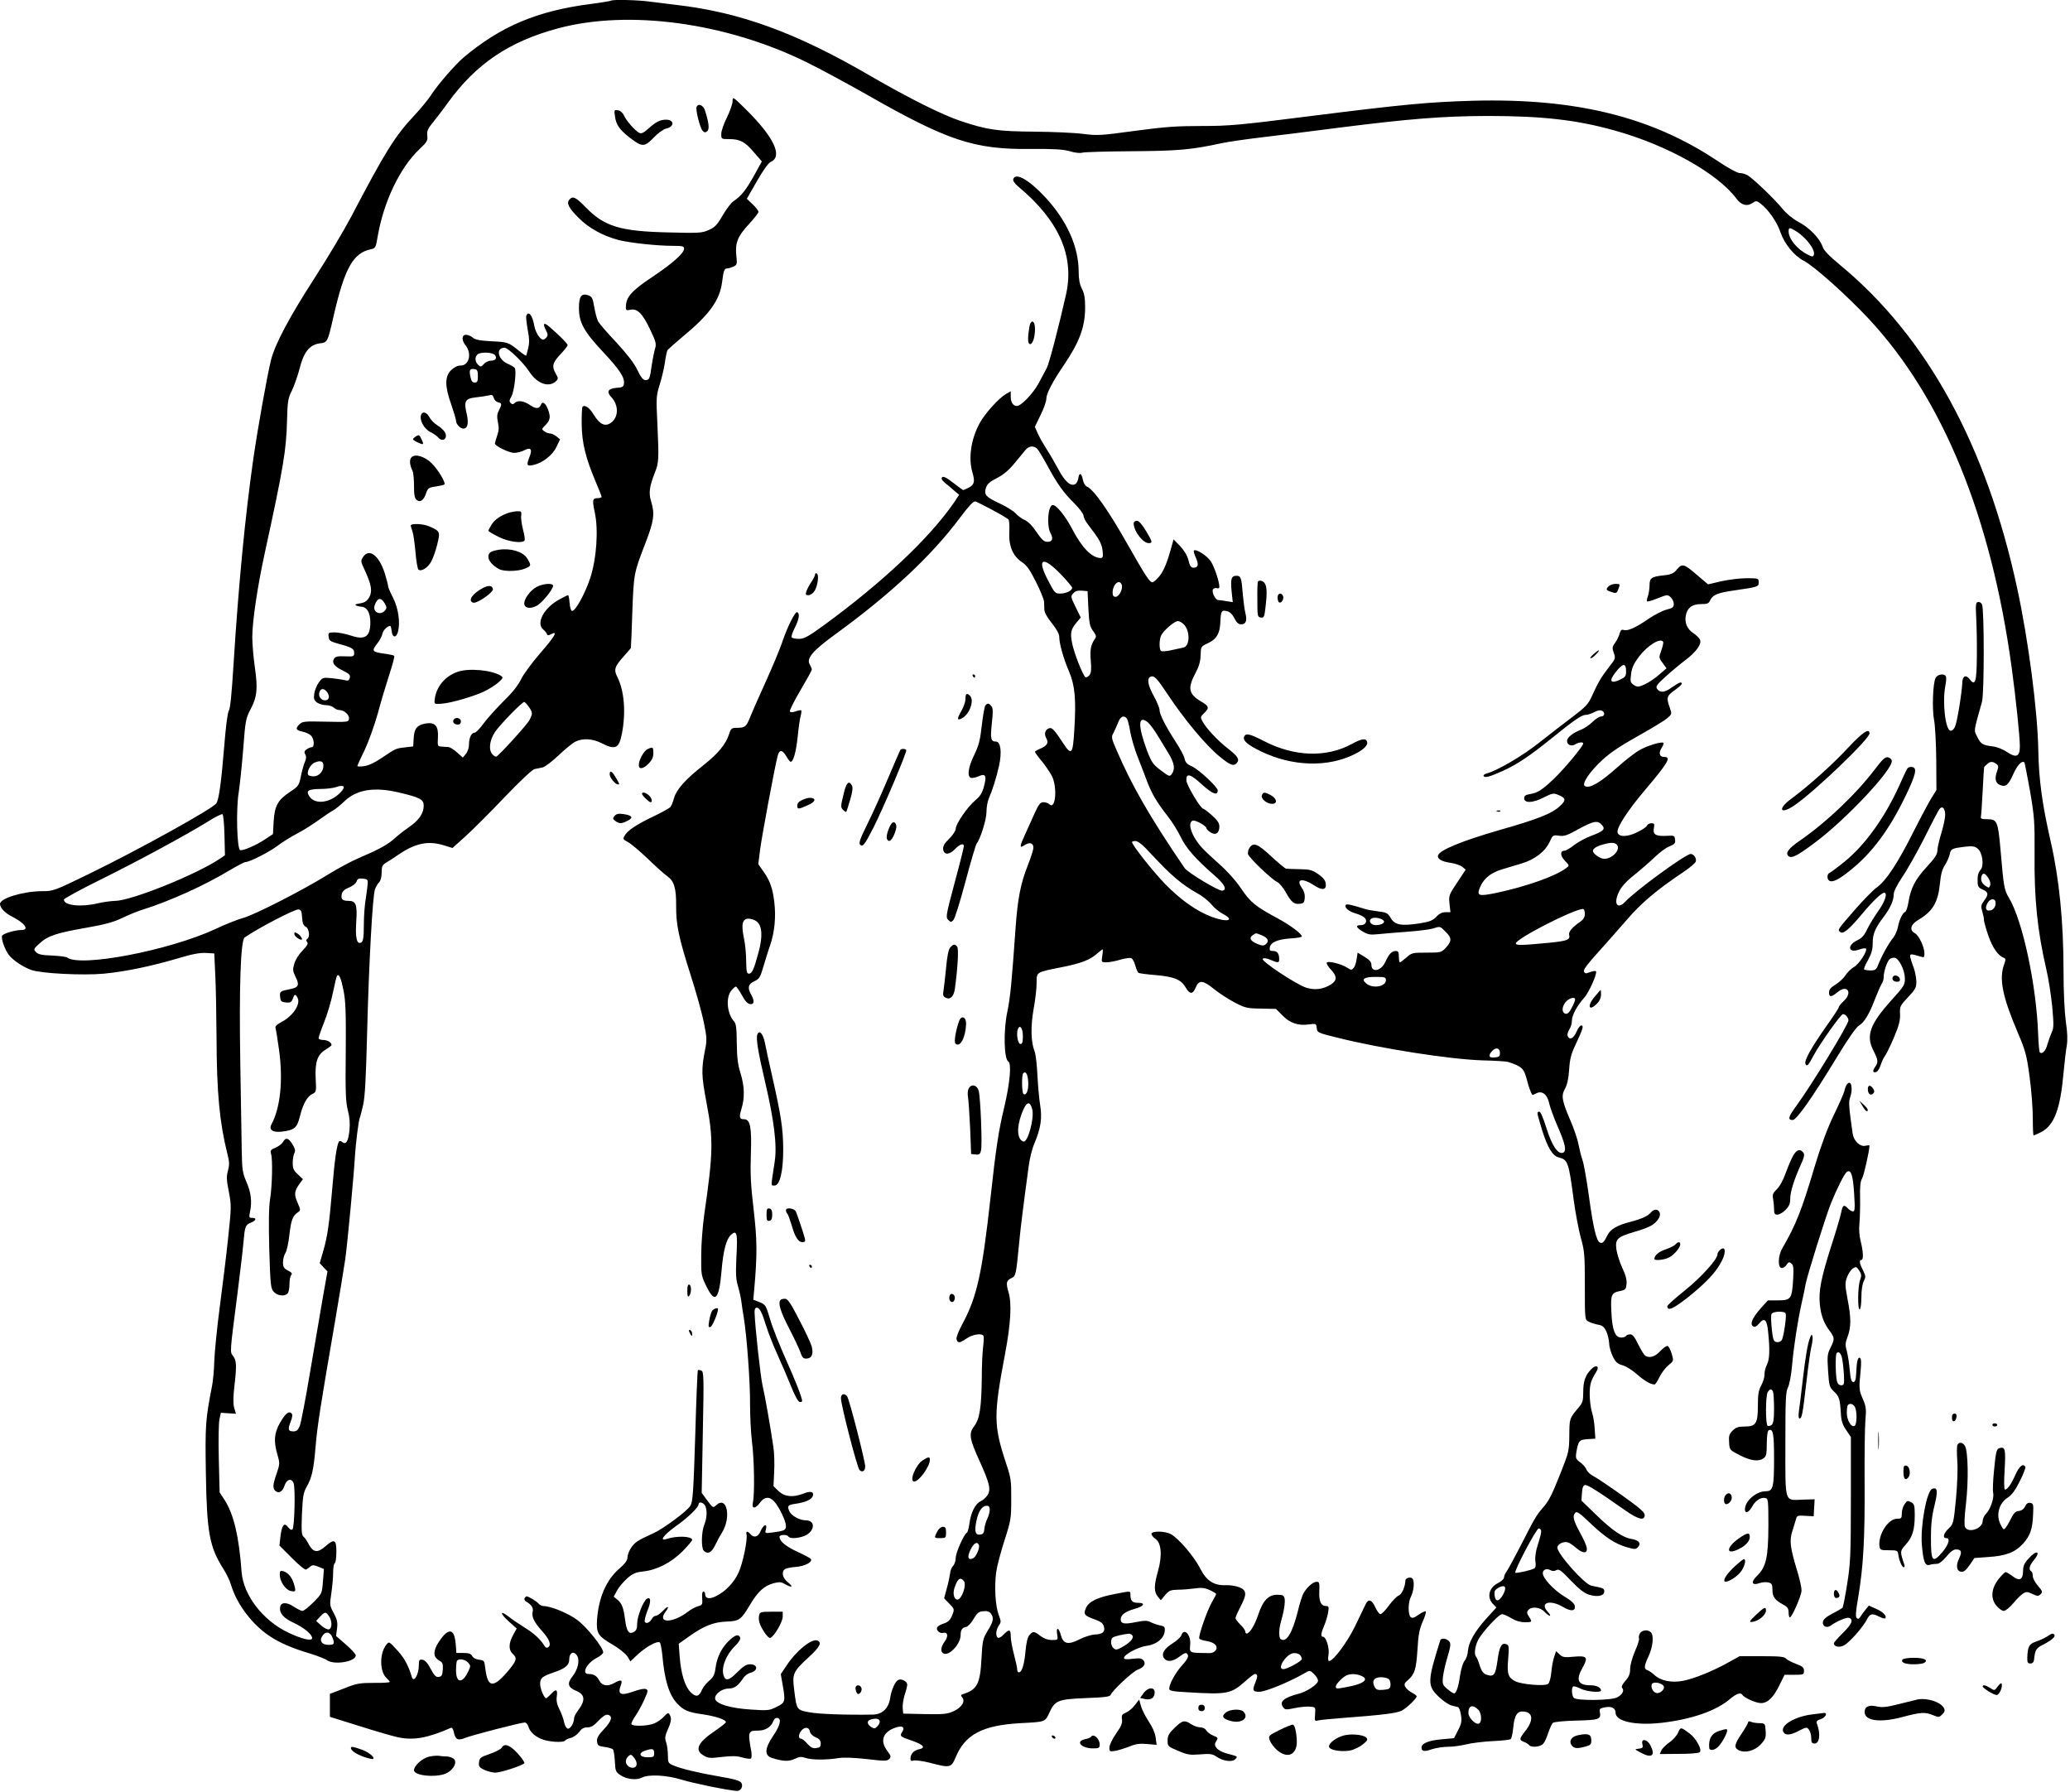 <?xml version="1.0" standalone="no"?>
<!DOCTYPE svg PUBLIC "-//W3C//DTD SVG 20010904//EN"
 "http://www.w3.org/TR/2001/REC-SVG-20010904/DTD/svg10.dtd">
<svg version="1.0" xmlns="http://www.w3.org/2000/svg"
 width="1280pt" height="1108pt" viewBox="0 0 1280 1108"
 preserveAspectRatio="xMidYMid meet">
<g transform="translate(0,1108) scale(0.1,-0.1)"
fill="#000000" stroke="none">
<path d="M3779 11076 c-2 -2 -60 -12 -129 -21 -327 -42 -555 -138 -783 -330
-54 -46 -160 -168 -203 -235 -16 -25 -62 -81 -104 -126 -119 -127 -179 -224
-389 -625 -45 -85 -147 -256 -227 -380 -154 -238 -243 -406 -268 -504 -23 -92
-82 -420 -110 -615 -50 -351 -91 -773 -122 -1269 -11 -177 -20 -272 -29 -285
-8 -13 -19 -99 -29 -226 -18 -221 -33 -328 -49 -348 -29 -36 -480 -286 -784
-434 -220 -107 -223 -108 -295 -108 -116 -1 -258 -44 -258 -79 1 -25 31 -57
78 -80 75 -38 105 -81 56 -81 -42 0 -115 -22 -121 -36 -7 -18 16 -83 40 -116
25 -34 86 -75 140 -95 62 -22 318 -35 450 -23 134 13 292 46 455 94 89 27 137
36 175 34 l52 -3 6 -130 c4 -71 7 -247 8 -390 1 -342 19 -527 67 -719 13 -49
13 -68 4 -103 -10 -35 -10 -58 5 -131 16 -85 16 -95 -4 -283 -11 -107 -35
-300 -52 -429 -17 -129 -32 -280 -34 -335 -1 -55 -8 -125 -14 -155 -40 -205
-43 -240 -38 -540 6 -367 22 -455 110 -593 18 -29 39 -72 46 -97 34 -116 130
-244 237 -315 65 -43 136 -74 252 -109 45 -14 92 -32 104 -41 45 -31 178 -9
178 30 0 7 -27 38 -61 67 l-61 53 6 46 c5 37 1 55 -20 95 -26 47 -26 52 -15
124 6 41 11 98 11 127 0 28 4 55 10 58 6 3 10 35 10 71 0 75 -12 82 -67 34
-50 -44 -77 -40 -106 16 -9 17 -22 36 -30 43 -12 9 -14 35 -10 139 5 108 9
133 28 167 33 58 44 104 56 245 10 128 32 266 119 770 27 157 56 335 65 395
14 102 54 527 60 640 4 69 23 224 30 234 2 5 12 40 20 77 12 50 18 171 25 444
11 438 34 853 49 893 6 16 18 35 26 43 9 9 15 34 15 59 0 38 4 47 27 61 16 9
53 33 83 54 102 68 180 83 276 53 l52 -16 79 71 c43 39 152 147 241 241 99
103 173 173 188 176 13 3 35 7 49 10 14 3 58 36 98 74 39 37 86 76 104 85 46
23 106 20 163 -9 86 -44 108 -33 126 61 25 129 14 264 -28 347 -24 47 -18 65
38 128 24 27 45 51 45 52 1 1 5 101 9 222 9 239 9 241 81 427 53 137 59 181
35 259 -16 52 -10 92 24 178 24 62 25 82 15 299 -8 161 -7 176 13 240 12 37
27 99 33 137 5 39 13 75 17 81 4 5 45 42 92 81 168 139 230 226 245 338 9 71
14 85 30 85 8 0 25 5 39 11 24 11 25 15 19 69 -8 79 9 120 78 194 32 35 59 69
59 76 0 7 -16 28 -36 47 l-36 34 62 108 c38 67 71 113 86 120 76 34 20 153
-155 326 -79 78 -81 79 -81 49 0 -16 -16 -61 -35 -100 -19 -38 -35 -84 -35
-101 0 -33 0 -33 50 -33 66 0 98 -17 154 -84 l47 -54 -49 -89 c-50 -89 -77
-123 -125 -156 -15 -9 -45 -49 -68 -88 -34 -59 -48 -74 -86 -91 -43 -19 -61
-20 -252 -15 -296 7 -392 36 -508 154 -63 65 -82 74 -103 48 -18 -22 -3 -52
59 -113 62 -63 151 -111 246 -136 71 -18 239 -36 336 -36 60 0 69 -2 69 -18 0
-27 -72 -91 -190 -170 -137 -91 -170 -129 -170 -193 0 -17 5 -20 28 -14 43 9
76 -24 122 -122 35 -74 40 -89 31 -117 -5 -17 -15 -64 -21 -105 -12 -86 -15
-91 -40 -91 -13 0 -28 18 -49 63 -20 42 -62 96 -129 169 -55 58 -106 117 -113
130 -7 12 -18 52 -24 88 -10 57 -14 66 -37 74 -43 15 -58 -6 -58 -78 0 -90 30
-145 149 -272 103 -110 135 -158 129 -197 -2 -18 -10 -23 -46 -25 -52 -4 -63
-24 -33 -56 49 -52 47 -128 -4 -162 -35 -23 -67 -7 -103 51 -25 43 -56 65 -70
50 -3 -3 -6 -52 -5 -108 1 -114 24 -208 87 -357 20 -46 36 -88 36 -92 0 -4
-11 -8 -24 -8 -32 0 -35 -11 -18 -89 23 -107 11 -283 -27 -401 -32 -99 -95
-214 -115 -207 -6 2 -12 25 -14 50 -2 26 -6 47 -10 47 -4 0 -31 -14 -60 -30
-91 -53 -138 -143 -93 -182 10 -8 20 -21 23 -28 3 -10 9 -10 26 -1 45 24 22
-15 -68 -118 -49 -57 -102 -128 -117 -159 -18 -38 -55 -85 -109 -137 -44 -44
-100 -106 -123 -137 -23 -32 -48 -58 -56 -58 -20 0 -35 -32 -35 -73 0 -19 -8
-45 -19 -58 l-19 -23 -36 32 c-20 18 -44 33 -54 33 -9 1 -28 2 -42 3 -24 1
-25 3 -22 56 4 71 -17 96 -74 87 -54 -9 -73 -31 -76 -91 l-3 -51 -51 -6 c-59
-7 -55 -6 -145 -66 -41 -28 -82 -47 -108 -50 -22 -3 -41 -3 -41 1 0 4 20 48
45 99 24 51 60 151 80 222 19 72 52 181 72 243 20 61 34 114 31 117 -3 3 -23
8 -44 11 -96 13 -99 16 -60 67 14 18 28 44 31 60 6 23 31 47 49 47 2 0 6 -15
8 -32 4 -42 29 -44 39 -4 15 57 2 146 -30 209 -17 33 -31 65 -31 72 0 7 -9 42
-20 78 -35 113 -98 160 -135 103 -15 -23 -15 -28 9 -78 43 -93 50 -134 29
-171 -15 -25 -28 -33 -59 -38 -40 -5 -33 -15 16 -21 31 -4 50 -40 50 -96 0
-89 -33 -111 -119 -82 -33 11 -79 20 -101 20 -39 0 -41 -2 -38 -27 3 -24 10
-29 53 -41 89 -24 105 -32 105 -58 0 -23 -3 -24 -56 -22 -44 2 -59 -1 -68 -14
-16 -26 1 -49 56 -75 38 -19 45 -26 41 -44 -5 -17 -11 -20 -32 -14 -14 3 -51
9 -81 12 -53 5 -56 4 -79 -27 -13 -18 -25 -49 -28 -70 -4 -31 -1 -40 18 -54
13 -9 38 -16 56 -16 17 0 38 -7 47 -15 8 -8 23 -15 33 -15 31 0 64 -30 61 -53
-3 -22 -6 -22 -145 -19 -133 3 -143 2 -163 -18 -25 -25 -20 -35 22 -44 17 -3
40 -14 50 -23 21 -19 25 -73 5 -73 -7 0 -21 -6 -31 -13 -15 -11 -16 -18 -8
-32 7 -14 6 -27 -4 -49 -7 -17 -18 -57 -24 -88 -11 -54 -14 -59 -68 -95 -75
-50 -94 -86 -100 -183 l-4 -77 -47 -31 c-56 -38 -140 -74 -156 -68 -20 7 -26
254 -9 356 7 47 20 168 28 270 13 172 16 189 44 242 42 79 47 129 28 262 -9
62 -16 146 -16 187 0 96 32 312 76 514 118 542 134 638 139 828 3 114 6 135
29 180 14 29 36 90 48 136 26 105 62 149 125 158 49 6 48 4 88 178 67 289 120
382 229 404 28 6 30 10 42 82 37 213 137 422 257 536 48 45 53 54 49 85 -3 28
3 43 40 87 23 30 63 81 87 115 173 240 379 380 683 461 436 117 1038 35 1534
-209 82 -40 250 -131 374 -201 499 -285 664 -340 1013 -336 146 1 199 -2 242
-14 31 -10 65 -13 77 -9 13 4 151 8 308 9 286 2 367 9 555 50 39 8 147 24 240
35 94 11 310 38 480 60 443 56 644 72 925 73 336 0 550 -24 785 -90 324 -90
638 -266 753 -422 29 -39 64 -49 97 -27 24 16 27 16 53 -4 49 -38 101 -114
122 -177 25 -72 84 -144 143 -175 64 -32 271 -218 406 -363 455 -490 753
-1220 880 -2150 26 -189 51 -431 51 -489 0 -64 -22 -74 -79 -36 -24 17 -63 32
-89 35 -63 8 -74 15 -96 60 -21 43 -24 24 30 217 14 52 14 569 0 601 -5 10
-16 17 -25 15 -14 -3 -15 -16 -11 -98 3 -52 5 -159 4 -238 -1 -156 -10 -187
-43 -143 -24 32 -46 23 -47 -20 -3 -65 -32 -245 -45 -272 -7 -16 -19 -27 -28
-25 -32 6 -51 176 -32 277 5 25 7 51 4 58 -8 21 -51 15 -64 -8 -17 -32 -23
-196 -9 -264 6 -33 12 -143 13 -245 l1 -185 -27 -43 c-15 -23 -66 -118 -113
-211 -98 -196 -172 -308 -230 -349 -23 -17 -81 -76 -130 -132 -113 -130 -111
-127 -97 -141 18 -18 51 8 132 104 70 84 125 137 142 137 23 0 5 -54 -36 -112
-25 -35 -56 -86 -69 -113 -17 -37 -33 -55 -60 -68 -67 -31 -58 -83 10 -58 19
7 38 10 42 6 12 -12 -41 -95 -74 -114 -19 -11 -42 -34 -53 -52 -11 -17 -38
-42 -60 -56 -30 -18 -41 -31 -41 -49 0 -31 14 -30 52 1 60 51 96 -1 39 -54
-17 -16 -31 -33 -31 -39 0 -5 -33 -56 -74 -113 -95 -135 -140 -215 -132 -236
8 -21 18 -11 51 52 38 71 168 255 181 255 15 0 34 -22 34 -39 0 -26 -230 -403
-324 -531 -48 -65 -53 -85 -21 -85 24 0 122 139 267 378 76 125 127 198 144
207 31 17 64 72 99 165 15 39 33 80 40 91 8 12 13 30 13 40 -2 31 21 101 37
114 8 6 22 10 32 8 26 -5 61 -76 62 -126 1 -40 -4 -49 -83 -136 -133 -148
-159 -219 -112 -311 30 -58 32 -73 10 -103 -17 -25 -13 -38 10 -29 7 3 20 23
26 44 7 21 18 45 25 53 7 8 32 59 55 112 32 77 41 108 39 148 -2 47 0 52 49
104 46 49 52 59 52 98 -1 24 -8 61 -16 83 -9 22 -18 51 -21 64 -6 25 0 26 65
6 19 -6 22 -4 22 21 -1 40 -34 110 -59 124 -36 19 -27 55 22 83 89 53 121 107
133 227 5 53 14 86 30 110 13 20 26 50 30 67 7 35 13 38 95 48 45 5 60 3 78
-12 30 -24 41 -105 18 -131 -16 -18 -20 -38 -18 -83 1 -20 9 -30 31 -39 36
-15 38 -31 8 -70 -19 -26 -20 -34 -10 -67 6 -21 11 -45 10 -53 0 -8 12 -51 27
-95 26 -75 61 -125 96 -137 12 -4 12 -11 2 -40 -33 -89 -11 -199 83 -420 49
-115 56 -141 74 -274 11 -81 20 -196 20 -255 0 -60 2 -109 5 -109 3 0 24 9 46
20 81 42 119 141 139 366 6 65 15 142 20 169 6 35 4 82 -6 150 -8 60 -14 184
-14 310 0 308 -27 574 -80 805 -52 227 -73 383 -76 560 -4 239 -60 676 -130
1000 -190 885 -558 1557 -1095 2001 -69 57 -102 91 -109 114 -17 51 -82 118
-149 153 -37 20 -74 51 -99 81 -45 57 -187 193 -219 209 -12 7 -33 12 -46 12
-14 0 -74 33 -138 76 -409 273 -878 388 -1513 371 -273 -8 -426 -22 -1021 -97
-425 -54 -488 -59 -655 -59 -152 0 -226 -5 -412 -30 -211 -29 -233 -30 -320
-19 -51 7 -187 13 -303 14 -229 2 -290 11 -455 66 -110 36 -326 144 -555 277
-461 269 -807 395 -1205 441 -52 6 -125 15 -162 20 -67 10 -231 14 -239 6z
m7326 -1425 c64 -39 122 -117 111 -147 -5 -13 -10 -12 -38 2 -65 32 -118 97
-118 144 0 25 7 25 45 1z m-8725 -2303 c12 -22 12 -29 1 -42 -29 -35 -79 -11
-64 32 17 48 39 51 63 10z m-356 -549 c17 -25 11 -49 -14 -49 -25 0 -43 25
-35 50 8 26 30 26 49 -1z m1245 -88 c25 -35 26 -43 5 -83 -14 -28 -187 -218
-205 -226 -4 -2 -14 4 -23 13 -26 27 -20 85 14 138 30 45 168 187 182 187 3 0
16 -13 27 -29z m-1269 -365 c0 -35 -28 -66 -60 -66 -16 0 -31 4 -34 9 -12 18
15 68 42 77 35 14 52 7 52 -20z m10344 11 c14 -10 15 -17 7 -40 -18 -47 -14
-76 13 -89 38 -17 54 -4 85 65 25 57 54 87 69 73 2 -3 18 -83 35 -178 27 -159
29 -189 28 -383 -3 -283 17 -478 73 -720 13 -55 29 -158 36 -228 10 -112 10
-133 -3 -160 -8 -18 -20 -51 -27 -75 -10 -40 -33 -63 -47 -48 -3 3 -8 54 -10
113 -11 304 -96 701 -181 843 -29 48 -32 65 -52 300 -15 170 -21 185 -80 185
-35 0 -44 3 -41 15 2 8 7 80 11 160 4 80 8 146 9 147 0 1 8 9 17 17 19 19 35
20 58 3z m-10238 -176 c-63 -66 -158 -78 -193 -25 -23 35 -8 45 68 46 35 0 80
5 99 12 48 17 60 2 26 -33z m361 -1 c132 -31 153 -43 153 -82 0 -46 -30 -90
-87 -129 -26 -18 -67 -49 -90 -70 -44 -41 -102 -72 -226 -125 -43 -18 -129
-64 -190 -102 -155 -96 -450 -247 -522 -267 -33 -9 -112 -40 -175 -70 -286
-132 -834 -237 -915 -175 -5 4 -47 10 -92 12 -63 2 -87 7 -100 21 -17 18 -16
20 24 56 51 46 104 63 293 96 109 19 163 34 215 59 39 19 95 42 125 51 172 54
383 150 540 244 47 28 91 51 98 51 25 0 147 62 196 99 28 22 83 56 121 76 39
20 100 59 136 85 37 27 78 54 90 60 13 7 44 32 69 56 76 73 186 90 337 54z
m9561 -130 c2 -18 -8 -70 -22 -115 -14 -46 -26 -97 -26 -113 0 -24 -15 -47
-66 -102 -72 -78 -99 -132 -113 -218 -5 -31 -14 -58 -20 -60 -16 -5 -37 -50
-45 -93 -4 -21 -16 -50 -28 -65 -32 -40 -72 -113 -97 -176 -9 -23 -17 -28 -44
-28 -19 0 -36 3 -40 6 -3 3 7 30 24 58 22 40 29 66 29 105 0 57 15 92 67 161
41 54 63 102 63 141 0 18 20 57 53 107 30 43 91 152 137 242 45 91 87 171 93
178 16 20 32 8 35 -28z m-10640 -132 l3 -126 -28 -19 c-139 -96 -551 -263
-652 -263 -25 -1 -73 -7 -106 -15 -104 -25 -210 -14 -210 23 0 6 104 63 230
125 228 113 521 271 665 360 41 26 80 45 85 43 6 -1 11 -56 13 -128z m10909
-270 c9 -14 13 -33 9 -43 -6 -16 -8 -16 -29 -2 -24 16 -32 39 -23 63 8 21 24
14 43 -18z m-10023 -28 c-1 -14 -6 -56 -12 -95 -7 -38 -12 -109 -12 -157 0
-95 -5 -118 -26 -118 -20 0 -27 43 -21 133 7 104 -2 127 -47 127 -40 0 -50 11
-42 44 4 16 19 29 45 39 22 9 42 25 46 37 5 17 13 20 38 18 27 -3 32 -7 31
-28z m10066 -123 c0 -28 -17 -47 -42 -47 -21 0 -23 22 -6 50 18 28 48 26 48
-3z m-10472 -89 c2 -35 8 -51 23 -58 21 -12 27 -64 9 -75 -8 -5 -8 -11 -1 -19
8 -10 1 -23 -28 -53 -22 -22 -45 -58 -51 -81 -11 -36 -10 -45 8 -83 25 -49 18
-64 -31 -74 -66 -13 -68 -15 -65 -48 3 -28 7 -32 36 -35 27 -3 34 1 42 22 11
31 16 32 30 7 21 -40 -30 -115 -103 -152 -27 -14 -37 -25 -33 -37 3 -9 13 -71
22 -137 25 -185 8 -354 -48 -458 -17 -32 9 -50 62 -44 82 10 96 22 115 96 19
77 45 123 78 138 23 11 23 15 19 95 -5 102 11 149 63 179 19 12 35 24 35 28 0
16 -26 31 -52 31 -15 0 -28 5 -28 11 0 6 15 50 34 98 19 47 44 130 55 185 11
54 22 101 26 104 12 12 24 -16 39 -91 13 -64 16 -135 14 -380 -3 -252 0 -312
13 -362 11 -42 14 -79 10 -122 -7 -70 -21 -93 -45 -74 -8 7 -17 8 -20 3 -14
-22 -27 -117 -41 -285 -19 -226 -30 -302 -57 -395 l-21 -72 24 -26 24 -25 -28
-157 c-15 -86 -50 -294 -79 -462 -28 -168 -57 -320 -65 -338 -10 -24 -20 -32
-38 -32 -33 0 -37 11 -18 59 11 28 13 45 6 52 -17 17 -38 0 -71 -57 -37 -64
-41 -115 -16 -200 15 -51 14 -57 -5 -114 -25 -70 -26 -93 -7 -109 21 -17 44
-3 56 35 13 40 45 46 56 12 11 -33 5 -271 -7 -283 -7 -7 -16 -2 -28 13 -24 32
-38 13 -47 -59 l-6 -55 77 -77 c45 -45 81 -75 88 -71 7 4 19 12 27 19 12 10
22 9 49 -2 l34 -14 -6 -76 c-6 -76 -6 -76 -59 -130 -29 -29 -59 -53 -68 -53
-8 0 -32 12 -53 26 -45 30 -81 29 -85 -4 -5 -36 21 -67 85 -96 63 -30 113 -71
113 -94 0 -21 -61 -7 -148 34 -157 75 -277 232 -288 374 -16 219 -48 355 -104
444 l-32 49 -5 206 c-3 113 -1 224 4 246 l9 40 46 -3 47 -3 -11 37 c-7 26 -6
66 1 130 15 128 14 162 -7 189 -21 27 -22 12 28 400 16 127 32 262 35 300 9
103 12 111 45 125 35 14 39 30 9 30 -19 0 -20 3 -13 38 13 60 7 118 -22 184
-24 56 -27 77 -29 183 -1 66 -5 311 -9 545 -8 480 2 767 27 784 82 57 309 175
332 173 16 -2 21 -10 23 -49z m166 -4320 c20 -29 21 -74 1 -82 -9 -3 -29 7
-48 23 l-32 29 24 26 c30 32 36 32 55 4z m24 -138 c12 -34 8 -40 -28 -40 -36
0 -55 22 -41 48 21 40 54 36 69 -8z"/>
<path d="M1820 5305 c0 -12 28 -35 44 -35 11 0 -5 26 -24 38 -17 10 -20 10
-20 -3z"/>
<path d="M1750 4019 c-7 -11 -27 -27 -46 -35 -30 -12 -34 -18 -28 -37 11 -34
7 -203 -6 -282 -8 -48 -9 -144 -5 -310 7 -223 9 -242 28 -262 22 -25 66 -30
85 -11 7 7 12 33 12 58 0 25 5 51 11 57 8 8 3 16 -20 27 -26 14 -31 22 -31 52
0 19 7 45 15 57 8 12 19 62 24 109 11 94 20 119 51 141 20 14 20 14 0 61 -23
50 -20 73 13 118 l20 27 -31 30 c-26 23 -32 37 -32 71 0 23 5 50 10 60 8 14 5
28 -11 54 -24 41 -43 46 -59 15z"/>
<path d="M1730 1343 c0 -39 34 -91 65 -99 34 -8 36 -5 24 38 -12 44 -36 74
-66 83 -20 5 -23 3 -23 -22z"/>
<path d="M4307 10418 c-6 -20 22 -131 38 -147 11 -11 17 -12 28 -2 15 12 11
51 -14 129 -11 33 -43 45 -52 20z"/>
<path d="M3803 10359 c7 -51 29 -82 92 -131 76 -58 90 -58 146 0 27 29 61 53
78 57 52 11 52 55 0 55 -37 0 -63 -13 -112 -57 -29 -26 -42 -31 -55 -24 -27
15 -78 73 -93 106 -9 19 -23 31 -38 33 -23 4 -24 2 -18 -39z"/>
<path d="M6266 9974 c-4 -11 6 -26 31 -48 251 -209 348 -428 295 -666 -43
-191 -104 -427 -119 -455 -9 -16 -31 -59 -50 -94 -34 -63 -108 -141 -135 -141
-23 0 -38 22 -38 58 l0 33 -31 -18 c-44 -26 -129 -120 -161 -179 -54 -99 -71
-217 -45 -305 17 -57 12 -76 -23 -94 -16 -8 -31 -15 -33 -15 -3 0 -31 20 -63
45 -41 32 -61 42 -68 34 -8 -7 -2 -18 19 -36 17 -13 43 -35 58 -49 l28 -23
-31 -47 c-153 -222 -442 -494 -803 -758 -100 -73 -125 -86 -157 -86 -21 0 -41
4 -45 10 -3 5 6 32 20 59 26 53 32 86 15 96 -12 7 -61 -89 -93 -185 -14 -42
-60 -152 -102 -245 -43 -94 -86 -192 -97 -220 -23 -58 -31 -65 -80 -65 -33 0
-38 -3 -49 -37 -21 -65 -67 -121 -159 -194 -110 -86 -167 -150 -182 -203 -6
-23 -16 -47 -22 -55 -6 -8 -57 -36 -112 -62 -102 -49 -156 -85 -174 -120 -9
-15 -5 -21 22 -35 18 -9 74 -56 123 -103 50 -48 104 -97 122 -109 42 -30 55
-75 54 -185 -1 -115 17 -197 90 -427 33 -102 69 -232 81 -290 19 -94 20 -112
8 -170 -24 -122 -23 -159 9 -329 43 -225 41 -310 -15 -696 -9 -66 -18 -176
-18 -245 -1 -123 0 -127 32 -193 54 -110 78 -85 94 98 10 121 29 194 58 220
36 33 42 11 34 -130 -5 -107 -4 -143 9 -186 9 -30 18 -72 21 -94 3 -22 9 -67
15 -100 19 -115 40 -401 39 -535 0 -74 5 -180 12 -235 14 -110 17 -321 6 -373
-10 -42 14 -44 44 -2 26 36 58 39 87 7 30 -32 73 -122 73 -151 0 -27 -8 -31
-83 -41 -47 -6 -48 -6 -41 19 10 39 -14 32 -32 -9 -15 -38 -42 -46 -64 -20
-17 20 -29 19 -24 -2 8 -31 -23 -180 -49 -236 -28 -62 -81 -117 -140 -146 -42
-21 -67 -15 -67 15 0 8 -5 14 -11 14 -6 0 -9 -17 -7 -42 3 -38 1 -42 -25 -49
-16 -4 -44 -19 -63 -34 -94 -72 -193 -73 -139 -1 27 35 16 41 -14 8 -17 -17
-37 -32 -45 -32 -8 0 -20 -8 -25 -19 -13 -24 -38 -34 -44 -17 -3 7 5 38 17 69
23 54 21 87 -4 72 -22 -14 -60 -109 -60 -152 0 -33 -5 -45 -22 -54 -29 -16
-44 5 -53 78 -9 72 -20 101 -48 123 l-22 18 20 37 c10 20 39 54 62 75 35 31
53 39 101 44 84 9 173 55 243 125 32 33 59 64 59 70 0 23 -95 27 -157 6 -49
-16 -21 23 55 78 77 54 142 118 142 137 0 18 29 11 40 -9 14 -28 12 -76 -5
-118 -18 -43 -20 -144 -3 -161 23 -23 47 -13 68 30 11 24 31 61 45 83 58 95
30 229 -36 169 -21 -19 -20 -19 -63 39 l-27 37 7 375 c7 347 6 375 -10 381 -9
4 -19 5 -21 2 -2 -2 -10 -185 -16 -406 -11 -350 -15 -407 -30 -432 -21 -34
-167 -142 -229 -170 -94 -42 -115 -56 -137 -89 -13 -19 -23 -46 -23 -60 0 -19
-15 -39 -53 -72 -78 -68 -125 -177 -135 -311 -6 -86 5 -104 99 -158 39 -23 78
-55 89 -72 l18 -30 49 46 c50 45 116 82 133 71 4 -3 11 -36 15 -73 14 -161 42
-252 93 -305 39 -42 69 -54 155 -66 83 -12 151 -35 145 -50 -1 -5 -32 -29 -67
-53 -105 -70 -128 -118 -72 -151 30 -18 41 -19 115 -10 61 7 92 7 125 -3 25
-7 49 -10 54 -7 5 3 6 22 3 42 -23 126 -21 131 44 131 42 0 78 22 91 57 6 16
15 23 27 21 26 -6 17 -45 -28 -112 -52 -77 -54 -120 -7 -135 69 -22 104 -23
141 -6 29 14 42 15 67 6 37 -13 132 -13 204 -1 33 5 93 3 174 -6 110 -13 126
-13 139 0 13 13 12 19 -11 50 -48 63 -28 118 52 145 42 14 58 2 40 -27 -17
-27 -14 -29 62 -55 71 -25 86 -44 40 -53 -32 -7 -51 -29 -51 -59 0 -12 6 -15
20 -10 11 3 56 -3 100 -14 124 -33 132 -31 159 33 58 142 167 199 401 212 155
8 152 7 178 63 35 77 53 85 226 92 117 4 151 9 154 20 8 25 136 144 166 155
39 14 54 37 37 58 -11 13 -25 15 -67 10 -38 -5 -54 -3 -54 5 0 21 88 68 140
75 61 8 108 46 112 90 3 27 -1 31 -31 37 -18 4 -44 13 -57 20 -20 10 -37 10
-89 0 -72 -15 -95 -11 -95 17 0 27 28 48 84 64 60 16 73 38 23 38 -36 0 -47
12 -47 51 0 23 4 23 -94 4 -111 -21 -163 -47 -181 -87 -17 -40 -11 -47 58 -72
35 -13 49 -24 53 -43 9 -32 -7 -47 -56 -49 -21 -1 -64 -14 -93 -29 -72 -37
-102 -30 -117 25 -13 49 -31 53 -23 5 6 -35 5 -35 -32 -35 -25 0 -49 9 -71 25
-39 30 -46 31 -68 6 -12 -13 -20 -46 -25 -103 -8 -82 -22 -128 -41 -128 -6 0
-10 8 -10 18 0 10 -9 52 -20 93 -11 41 -20 91 -20 112 0 44 -10 46 -44 11 -13
-15 -29 -23 -35 -20 -16 10 -13 48 5 75 15 21 15 26 -1 68 -20 53 -27 172 -15
263 5 36 28 124 51 195 40 124 42 136 42 255 1 114 -2 133 -31 220 -79 238
-79 299 -7 680 35 185 42 310 22 378 -18 60 -15 75 18 90 26 12 28 20 46 207
9 99 26 233 60 485 6 47 22 111 36 142 39 93 48 155 35 234 -6 38 -14 122 -17
187 -3 65 -11 130 -17 145 -23 56 -26 153 -7 261 11 58 19 131 19 163 0 69 -6
66 155 98 121 24 175 45 219 84 16 14 31 26 34 26 2 0 2 -18 -2 -40 -6 -39 -6
-40 25 -40 17 0 55 7 85 16 31 9 61 13 69 10 8 -3 19 -23 25 -45 6 -22 15 -43
20 -46 5 -3 54 -10 108 -14 113 -10 155 -27 184 -77 25 -43 44 -43 62 1 20 48
45 45 114 -11 31 -25 88 -62 126 -82 65 -34 78 -37 164 -38 l92 -2 40 -40 c45
-47 97 -65 163 -56 44 6 46 6 49 -22 3 -28 6 -30 129 -60 270 -68 698 -134
895 -140 77 -2 149 -6 160 -10 83 -27 97 -40 114 -104 13 -53 31 -100 37 -100
2 0 13 5 23 10 35 19 68 -7 79 -60 6 -26 28 -88 50 -138 50 -114 60 -159 36
-169 -32 -12 -70 46 -104 157 -21 65 -36 100 -44 97 -15 -5 -15 -1 18 -112 34
-109 65 -162 103 -171 57 -14 62 -29 92 -255 11 -85 32 -194 45 -242 23 -81
25 -105 25 -297 0 -207 0 -209 23 -221 12 -7 38 -15 57 -19 27 -4 39 -13 52
-40 9 -19 17 -52 18 -72 0 -21 10 -58 22 -83 18 -37 29 -47 60 -56 21 -5 61
-30 89 -55 47 -41 85 -64 110 -64 5 0 18 20 30 45 12 25 37 58 55 73 34 28 34
28 21 72 -7 24 -18 45 -25 48 -7 2 -27 -12 -46 -32 -32 -35 -66 -45 -93 -28
-7 5 -26 36 -43 70 -21 45 -35 62 -49 62 -11 0 -23 -4 -26 -10 -3 -5 -17 -10
-30 -10 -38 0 -56 46 -61 159 -5 109 -1 118 59 130 28 6 32 11 35 43 2 25 -6
57 -27 100 -16 35 -32 86 -36 113 -8 65 5 77 113 109 90 26 124 44 147 80 28
42 -13 79 -46 40 -19 -23 -57 -40 -129 -59 -79 -20 -122 -45 -140 -82 -22 -44
-30 -52 -46 -46 -22 8 -42 91 -69 289 -14 101 -32 202 -40 223 -8 22 -18 65
-24 94 -5 30 -28 98 -51 151 -53 123 -57 152 -32 196 13 24 21 61 25 117 4 66
12 96 40 155 45 96 52 118 35 118 -7 0 -21 -18 -30 -40 -17 -41 -44 -53 -54
-25 -4 8 1 26 10 40 9 13 16 38 16 54 0 34 30 90 76 142 28 32 74 132 74 160
0 9 -17 7 -57 -8 -7 -3 -16 2 -19 11 -4 10 25 49 88 118 51 57 133 149 181
205 85 99 184 183 349 293 37 25 70 53 74 63 6 20 -12 47 -32 47 -30 0 -340
-226 -403 -294 -50 -53 -76 -14 -40 60 15 32 45 65 98 107 42 34 99 84 126
110 28 27 67 56 88 64 32 13 38 20 35 42 -3 25 -5 26 -56 23 -65 -3 -83 9 -75
49 5 25 2 29 -16 29 -12 0 -24 -7 -27 -15 -3 -8 -30 -26 -59 -40 -64 -32 -118
-31 -123 0 -4 30 62 132 163 252 153 181 172 213 124 213 -28 0 -34 26 -14 56
9 14 14 28 11 31 -10 10 -103 -18 -152 -47 -27 -16 -87 -63 -134 -105 -105
-94 -172 -133 -200 -115 -21 13 29 88 108 161 48 45 115 89 220 148 83 46 165
96 181 110 30 26 30 26 16 66 -22 61 -19 73 30 107 43 31 56 48 35 48 -6 0
-29 -14 -52 -30 -45 -33 -74 -35 -92 -8 -9 14 0 27 54 75 35 32 89 77 121 101
69 52 105 103 90 129 -5 10 -23 27 -40 38 -38 25 -55 64 -47 108 9 49 39 72
94 72 41 0 48 3 59 27 16 31 45 43 150 58 144 21 148 22 148 50 0 24 -2 25
-75 25 -41 0 -112 -9 -157 -19 l-81 -19 -59 50 c-90 78 -100 81 -132 44 -21
-26 -36 -33 -81 -38 -78 -8 -90 -16 -90 -63 0 -21 -5 -51 -10 -66 -6 -15 -8
-29 -5 -32 3 -3 29 4 58 16 29 12 58 22 64 22 19 0 43 -30 43 -55 0 -19 -8
-25 -44 -34 -25 -6 -75 -32 -112 -57 -81 -56 -129 -77 -154 -69 -13 4 -19 -1
-25 -22 -3 -15 -16 -40 -27 -56 -19 -26 -20 -33 -9 -64 12 -33 11 -36 -31 -89
-48 -62 -65 -92 -104 -177 -22 -50 -38 -67 -117 -127 -51 -38 -144 -110 -207
-160 -104 -83 -263 -176 -329 -193 -12 -3 -20 -10 -17 -15 8 -13 37 -5 122 33
87 40 163 91 297 199 145 117 187 146 213 146 12 0 35 8 52 17 16 9 36 14 45
10 24 -9 21 -37 -3 -37 -10 0 -34 -15 -52 -33 -18 -18 -49 -39 -68 -47 -54
-21 -90 -49 -90 -71 0 -25 27 -36 51 -21 21 13 49 16 49 5 0 -16 -114 -153
-177 -214 -78 -74 -102 -90 -153 -99 -26 -4 -35 -10 -35 -25 0 -32 51 -31 120
4 54 27 61 29 91 16 47 -19 49 -32 12 -67 -50 -48 -136 -82 -382 -152 -222
-64 -361 -121 -373 -153 -9 -22 20 -40 78 -48 27 -4 59 -15 71 -24 l21 -18
-52 -79 c-51 -76 -53 -81 -48 -131 l6 -53 -31 0 c-20 0 -39 -9 -56 -28 -23
-24 -41 -31 -109 -42 -109 -16 -149 -9 -174 35 -18 30 -26 34 -77 40 -31 4
-68 10 -82 15 -79 25 -111 32 -117 26 -14 -14 15 -41 58 -53 24 -7 50 -19 57
-27 20 -20 7 -46 -23 -46 -35 0 -31 -14 12 -40 31 -18 47 -21 93 -16 30 3 111
10 180 15 69 5 141 14 160 20 47 15 44 15 79 -20 39 -38 39 -58 2 -98 -28 -30
-31 -31 -120 -31 -86 0 -92 -1 -124 -30 -19 -16 -37 -30 -41 -30 -3 0 -6 16
-6 35 0 28 -4 35 -19 35 -25 0 -42 -18 -65 -68 -26 -57 -86 -68 -86 -16 0 16
-12 30 -42 48 l-43 26 -6 -39 c-3 -22 -11 -47 -18 -55 -13 -15 -16 -15 -39 0
-36 24 -120 45 -128 32 -3 -5 8 -24 25 -42 40 -42 40 -69 -1 -94 -48 -29 -96
-35 -150 -19 -61 19 -283 166 -270 179 6 6 23 4 47 -6 48 -21 55 -20 55 3 0
35 -12 51 -37 51 -20 0 -24 4 -21 22 4 32 50 51 131 56 37 2 67 8 67 12 0 16
-70 69 -146 110 -143 77 -171 100 -230 187 -33 49 -85 107 -132 148 -42 38
-92 84 -110 104 -63 69 -92 154 -57 167 16 6 85 -32 85 -47 0 -5 11 -16 25
-25 32 -21 55 -5 55 36 0 21 -12 39 -46 69 -26 23 -50 41 -54 41 -16 0 -102
145 -104 174 -2 49 24 42 97 -25 64 -58 97 -71 97 -36 0 21 -121 133 -162 150
-27 11 -38 23 -43 46 -3 17 -29 65 -56 106 -62 96 -99 168 -99 196 0 12 -16
50 -35 85 -37 66 -45 111 -20 120 22 9 39 -9 106 -110 102 -154 237 -316 320
-383 66 -55 89 -63 108 -39 17 21 4 41 -55 87 -62 47 -138 129 -159 170 -13
24 -12 28 10 49 35 33 32 44 -20 74 -75 45 -82 81 -34 172 23 43 32 73 33 113
2 53 2 54 43 73 56 26 76 60 79 130 3 71 7 78 42 69 18 -4 33 -20 45 -44 14
-27 25 -37 42 -37 29 0 38 22 26 69 -5 20 -12 72 -16 116 -8 105 -12 115 -40
115 -31 0 -37 -20 -29 -98 l7 -65 -39 6 c-21 4 -45 7 -51 7 -19 0 -44 55 -31
68 6 6 17 8 24 5 8 -3 14 1 14 8 0 34 -31 124 -53 159 -24 35 -92 78 -104 66
-4 -3 2 -23 12 -45 19 -43 14 -61 -15 -61 -15 0 -23 11 -31 46 -8 30 -26 60
-52 88 l-40 41 -10 -35 c-28 -104 -50 -159 -78 -193 -17 -20 -36 -37 -43 -37
-17 0 -42 38 -151 230 -124 219 -214 346 -255 362 -10 4 -20 22 -24 42 -8 42
-23 47 -28 10 -2 -15 -10 -32 -19 -37 -28 -17 -65 16 -106 94 -21 39 -53 94
-72 123 -18 28 -42 70 -53 94 l-19 43 35 72 c20 40 36 85 36 101 0 32 37 104
110 211 96 142 130 235 130 355 0 56 -5 86 -20 115 -14 27 -20 59 -20 105 0
154 -72 315 -206 460 -100 107 -182 155 -198 114z m148 -1669 c8 -9 36 -55 62
-103 63 -116 98 -165 167 -234 31 -31 57 -65 57 -76 0 -10 13 -37 30 -58 68
-88 83 -115 88 -159 4 -37 2 -45 -12 -45 -54 0 -116 63 -177 181 -44 84 -102
153 -122 146 -27 -9 -35 -126 -12 -171 20 -37 13 -56 -19 -56 -20 0 -35 14
-67 61 -25 38 -53 66 -73 74 -17 7 -42 26 -56 41 -14 15 -57 42 -96 60 -88 41
-100 54 -88 96 8 25 22 38 68 62 40 20 73 48 108 90 28 34 59 71 69 84 22 26
51 28 73 7z m-281 -376 c53 -28 100 -56 104 -62 4 -7 6 -42 4 -79 -4 -85 23
-147 79 -184 30 -20 49 -48 86 -122 27 -53 49 -108 50 -122 0 -14 2 -37 2 -52
1 -16 21 -51 47 -82 29 -37 45 -65 45 -84 0 -41 26 -134 61 -215 36 -86 44
-170 32 -362 -9 -150 -17 -159 -69 -80 -56 85 -69 99 -88 92 -24 -9 -31 -35
-16 -62 16 -29 5 -46 -40 -65 -17 -7 -30 -15 -30 -19 0 -3 18 -29 41 -56 22
-27 50 -68 62 -90 37 -70 25 -217 -15 -177 -7 7 -23 12 -36 12 -19 0 -28 -12
-53 -65 -16 -36 -42 -95 -59 -131 -37 -81 -37 -91 -4 -69 31 20 54 13 54 -16
0 -12 -15 -60 -34 -108 -45 -113 -63 -206 -76 -387 -25 -351 -32 -424 -51
-519 -25 -117 -21 -293 6 -308 21 -12 10 -133 -25 -282 -35 -144 -52 -257 -85
-560 -53 -475 -84 -614 -175 -783 -25 -46 -38 -82 -35 -93 8 -25 19 -24 63 6
38 26 97 34 104 14 2 -6 1 -37 -3 -68 -4 -31 -8 -114 -8 -186 -2 -185 -13
-258 -46 -301 -36 -47 -31 -79 33 -219 61 -135 71 -175 48 -210 -10 -14 -28
-31 -42 -37 -33 -15 -60 -69 -69 -135 -4 -29 -11 -56 -16 -59 -19 -11 -69
-124 -69 -155 0 -18 -7 -41 -17 -51 -9 -10 -17 -30 -18 -46 -2 -15 -10 -56
-20 -91 l-17 -63 32 -33 c32 -33 33 -34 18 -72 -11 -27 -24 -41 -47 -49 -45
-15 -57 -29 -41 -49 8 -9 22 -14 32 -11 29 7 34 -21 9 -54 -25 -35 -27 -65 -5
-74 36 -14 104 61 104 114 0 32 10 47 34 51 11 2 32 24 46 49 22 37 32 46 60
48 24 3 38 -2 47 -14 20 -27 16 -49 -19 -106 -30 -49 -33 -60 -39 -174 -8
-155 -27 -191 -113 -218 -15 -5 -16 -9 -6 -21 21 -25 -4 -63 -55 -86 -38 -17
-63 -19 -177 -17 l-133 3 -3 34 c-2 18 4 55 12 82 9 26 16 55 16 63 0 19 -33
38 -54 30 -19 -7 -44 -60 -52 -115 -10 -62 -49 -99 -106 -100 -164 -3 -333 3
-392 14 -80 14 -80 15 -95 138 -13 100 -8 113 89 202 70 64 84 92 54 104 -35
13 -130 -63 -189 -153 l-37 -55 11 -63 c19 -107 17 -113 -36 -139 -45 -23 -55
-24 -158 -17 -129 8 -218 35 -223 67 -4 28 42 63 84 63 35 0 58 17 90 64 9 15
28 29 43 33 50 12 49 53 -1 53 -23 0 -42 -12 -80 -50 -50 -51 -72 -56 -84 -18
-15 49 16 128 72 182 23 22 34 41 31 51 -10 24 -31 18 -72 -22 -44 -43 -73
-102 -81 -170 -5 -38 -14 -54 -39 -75 -18 -15 -38 -41 -45 -57 -17 -42 -37
-46 -70 -13 -35 36 -59 113 -67 218 l-6 81 65 46 c90 64 150 88 230 91 80 3
90 10 147 106 48 80 86 115 144 131 35 9 47 9 70 -5 44 -25 56 -19 20 10 -34
27 -43 63 -20 82 6 5 38 12 69 14 56 5 104 30 92 49 -3 5 -40 25 -82 44 -73
34 -111 65 -112 93 0 14 46 16 55 2 9 -15 60 -12 100 4 64 27 70 96 8 96 -38
0 -89 28 -102 56 -15 34 -9 40 42 47 55 8 94 25 102 45 11 28 -11 36 -55 18
-66 -26 -118 -21 -156 15 l-31 30 4 87 c3 48 1 119 -5 157 -18 123 -52 318
-67 380 -12 52 -47 367 -49 450 -1 20 4 30 14 30 17 0 32 -29 59 -117 11 -36
41 -113 67 -170 26 -57 64 -146 85 -198 22 -56 44 -96 53 -98 9 -2 16 1 16 6
0 20 -41 125 -103 263 -36 81 -79 188 -94 239 -27 90 -29 94 -66 109 l-39 15
6 65 c19 217 18 304 -4 494 -18 151 -21 224 -17 342 6 165 -4 215 -42 215 -29
0 -32 11 -16 65 21 67 19 138 -6 220 -17 53 -22 98 -23 186 -1 94 -4 120 -18
135 -42 48 -51 144 -17 188 11 14 24 26 29 26 5 0 21 -24 37 -52 19 -36 35
-54 51 -56 26 -4 29 19 7 58 -24 42 -19 65 19 83 31 14 37 24 56 89 12 40 30
100 42 133 28 82 37 176 26 267 -10 86 -27 134 -70 194 l-29 41 11 89 c10 79
89 503 108 578 10 42 29 43 53 2 11 -20 24 -36 28 -36 17 0 33 60 43 150 5 52
13 111 18 129 5 19 7 37 5 39 -2 2 -18 0 -34 -6 -20 -7 -33 -7 -37 -1 -3 5 26
64 65 130 39 66 71 124 71 129 0 6 -6 19 -12 30 -24 38 15 85 157 188 342 249
593 483 768 717 58 77 84 105 97 105 4 0 50 -23 103 -51z m430 -403 c37 -39
67 -75 67 -80 0 -17 -36 -35 -71 -36 -35 0 -37 2 -79 83 -72 137 -32 153 83
33z m373 -61 c10 -24 -16 -75 -37 -75 -14 0 -19 7 -19 26 0 51 42 87 56 49z
m-206 -147 c5 -92 9 -112 29 -139 19 -26 22 -35 12 -48 -26 -37 -32 -68 -26
-136 4 -52 3 -75 -8 -89 -8 -10 -19 -16 -25 -13 -16 11 -72 152 -83 213 -12
63 -7 83 28 125 l26 31 -32 65 c-31 63 -31 66 -14 85 12 13 27 18 52 16 l36
-3 5 -107z m590 -98 c40 -40 39 -136 -3 -144 -12 -3 -45 -10 -74 -16 -29 -7
-57 -9 -63 -5 -13 8 -13 71 1 98 16 31 81 86 102 87 9 0 26 -9 37 -20z m2964
-108 c3 -5 -2 -28 -11 -53 -16 -44 -16 -46 8 -78 l24 -33 -45 -39 c-25 -22
-65 -49 -89 -60 -40 -18 -46 -18 -68 -4 -22 15 -23 20 -17 68 5 40 17 65 51
110 53 68 130 115 147 89z m-229 -183 c0 -30 -5 -36 -39 -52 -55 -26 -68 -9
-31 40 49 64 70 68 70 12z m-3087 -291 c5 -7 15 -44 21 -83 7 -38 27 -108 46
-155 18 -47 45 -115 58 -151 29 -76 59 -128 128 -216 27 -34 63 -92 80 -128
32 -68 93 -137 207 -236 63 -54 82 -90 51 -96 -20 -5 -215 112 -234 140 -216
317 -327 511 -421 730 -32 73 -33 81 -19 105 8 15 21 44 29 65 15 38 35 47 54
25z m131 -25 c11 -10 37 -44 56 -75 19 -32 51 -84 70 -115 37 -61 43 -98 21
-128 -13 -18 -16 -17 -68 22 -49 37 -57 49 -86 124 -57 153 -55 223 7 172z
m2806 -633 c24 -26 12 -39 -66 -68 -31 -11 -78 -37 -104 -56 -25 -20 -53 -36
-61 -36 -28 0 -27 -31 2 -61 29 -30 29 -31 9 -46 -65 -50 -249 -115 -434 -154
-112 -23 -123 -18 -96 42 23 50 64 82 130 103 28 8 83 25 123 37 84 25 148 75
176 137 17 38 20 40 56 35 32 -5 52 2 121 41 94 51 118 55 144 26z m-2821
-144 c114 -121 138 -145 193 -192 33 -28 87 -66 120 -83 34 -18 75 -50 93 -72
17 -21 49 -48 71 -59 79 -41 29 -55 -68 -19 -93 35 -191 104 -288 203 -78 81
-205 241 -205 260 0 3 10 6 21 6 13 0 39 -19 63 -44z m2915 20 c24 -29 -29
-86 -79 -86 -25 0 -70 32 -70 49 0 14 23 29 60 39 51 15 76 14 89 -2z m-199
-426 c0 -20 -8 -34 -26 -47 -52 -36 -76 -64 -71 -83 8 -30 -12 -38 -123 -49
-169 -16 -203 -17 -207 -5 -8 25 353 211 415 214 7 0 12 -12 12 -30z m-1245
-41 c13 -13 -12 -29 -48 -29 -31 0 -48 27 -26 41 15 10 58 3 74 -12z m-3875
-7 c33 -27 37 -92 11 -188 -29 -109 -41 -134 -60 -134 -13 0 -16 13 -17 78 0
42 -6 106 -14 142 -18 86 -9 120 29 120 16 0 39 -8 51 -18z m3125 -86 c37 -16
44 -36 21 -55 -11 -9 -22 -9 -49 2 -45 19 -55 36 -32 54 23 16 18 16 60 -1z
m765 -276 c0 -40 -80 -54 -120 -22 -35 28 -17 42 56 42 57 0 64 -2 64 -20z
m1170 -120 c0 -6 -9 -29 -21 -51 -13 -27 -26 -39 -37 -37 -25 5 -26 40 -2 71
21 26 60 37 60 17z m-3415 -226 c0 -37 -4 -49 -15 -49 -16 0 -27 63 -16 92 12
31 31 6 31 -43z m2950 -104 c0 -21 -5 -26 -32 -28 -37 -4 -43 11 -16 40 23 25
48 19 48 -12z m-2917 -179 c3 -51 -11 -87 -29 -75 -11 6 -12 117 -2 128 16 16
28 -4 31 -53z m25 -170 c14 -55 -28 -208 -55 -199 -39 13 -43 87 -10 173 28
75 50 83 65 26z m-263 -2476 c0 -15 -7 -39 -15 -55 -8 -16 -16 -44 -18 -62 -2
-26 -8 -34 -25 -36 -31 -5 -38 20 -24 86 13 60 35 92 64 92 13 0 18 -7 18 -25z
m-67 -218 c7 -19 -19 -76 -38 -83 -30 -12 -35 10 -14 54 21 42 42 54 52 29z
m-93 -222 c19 -23 -13 -115 -40 -115 -20 0 -30 37 -18 72 19 58 36 70 58 43z
m1044 -340 c6 -17 -20 -44 -69 -71 -28 -15 -36 -16 -49 -5 -19 16 -21 57 -4
67 12 8 69 21 99 23 9 0 19 -6 23 -14z m-1564 -530 c0 -8 -7 -21 -16 -30 -14
-14 -19 -14 -38 -2 -28 19 -27 40 4 47 31 8 50 2 50 -15z m-432 -61 c2 -12 16
-27 35 -35 24 -10 32 -20 32 -39 0 -20 -6 -26 -28 -28 -21 -3 -34 4 -55 27
-14 17 -32 31 -39 31 -18 0 -16 30 4 52 21 23 47 19 51 -8z"/>
<path d="M6015 6900 c3 -5 8 -10 11 -10 2 0 4 5 4 10 0 6 -5 10 -11 10 -5 0
-7 -4 -4 -10z"/>
<path d="M5970 6758 c0 -17 -12 -51 -26 -75 -28 -49 -27 -61 6 -43 46 25 76
110 48 138 -20 20 -28 14 -28 -20z"/>
<path d="M6093 6718 c-5 -7 -15 -62 -22 -123 -10 -90 -18 -123 -46 -181 -41
-82 -47 -144 -15 -144 10 0 31 5 45 12 39 17 47 1 30 -62 -11 -42 -23 -62 -54
-88 -48 -40 -121 -146 -121 -176 0 -12 -18 -39 -40 -61 -30 -29 -40 -47 -38
-65 4 -37 38 -37 73 0 30 31 55 39 55 18 0 -7 -25 -109 -57 -226 -53 -199 -56
-214 -40 -229 15 -16 19 -16 32 -2 9 8 42 115 75 238 32 122 64 228 69 235 23
28 61 149 61 196 0 27 6 64 14 82 24 55 47 129 64 205 18 82 10 148 -20 148
-31 0 -35 18 -25 112 8 72 8 95 -3 107 -15 19 -24 20 -37 4z"/>
<path d="M5567 6443 c-3 -5 -37 -84 -77 -178 -39 -93 -97 -221 -128 -283 -44
-89 -53 -115 -43 -125 16 -16 29 2 83 108 58 114 208 468 202 477 -6 10 -31
10 -37 1z"/>
<path d="M5215 6164 c-17 -69 -17 -76 -2 -91 9 -9 18 -15 20 -12 2 2 13 36 24
74 14 47 18 76 11 88 -19 36 -36 18 -53 -59z"/>
<path d="M4963 6135 c-22 -9 -33 -21 -33 -35 0 -25 6 -25 64 1 47 20 56 42 20
46 -10 2 -34 -4 -51 -12z"/>
<path d="M5513 5988 c-18 -24 -35 -78 -29 -93 12 -33 38 -7 56 56 10 32 -10
59 -27 37z"/>
<path d="M5876 5222 c-11 -13 -19 -51 -26 -128 -6 -60 -13 -123 -16 -141 -5
-25 -2 -34 14 -42 27 -14 49 7 56 52 18 128 25 251 15 264 -15 17 -23 17 -43
-5z"/>
<path d="M5931 4768 c-21 -58 -33 -130 -23 -140 28 -28 63 36 66 122 1 42 -29
55 -43 18z"/>
<path d="M4683 4684 c-9 -24 4 -106 47 -289 58 -248 76 -399 60 -500 -24 -157
-24 -145 -1 -145 34 0 55 91 54 230 -1 122 -13 202 -68 445 -19 83 -39 175
-45 207 -11 56 -35 83 -47 52z"/>
<path d="M5990 4350 c-6 -11 -8 -35 -4 -55 3 -19 9 -105 13 -192 l6 -158 27
-3 c23 -3 29 2 34 24 9 34 -3 328 -14 369 -10 37 -45 46 -62 15z"/>
<path d="M4740 3570 c0 -34 3 -41 18 -38 12 2 17 13 17 38 0 25 -5 36 -17 38
-15 3 -18 -4 -18 -38z"/>
<path d="M4860 3598 c0 -8 4 -18 9 -23 5 -6 16 -37 26 -69 20 -73 41 -106 67
-106 16 0 19 5 15 23 -9 34 -48 150 -56 167 -10 20 -61 26 -61 8z"/>
<path d="M5005 3250 c3 -5 8 -10 11 -10 2 0 4 5 4 10 0 6 -5 10 -11 10 -5 0
-7 -4 -4 -10z"/>
<path d="M5870 3055 c0 -26 24 -35 32 -12 7 18 -2 37 -18 37 -8 0 -14 -10 -14
-25z"/>
<path d="M4827 3043 c-18 -17 -2 -71 52 -175 32 -62 64 -130 71 -150 9 -30 17
-38 35 -38 34 0 47 28 34 76 -6 21 -41 96 -78 166 -52 101 -70 128 -87 128
-11 0 -24 -3 -27 -7z"/>
<path d="M5200 2435 c0 -41 100 -429 115 -444 17 -17 35 -6 35 22 0 34 -99
419 -112 434 -17 21 -38 15 -38 -12z"/>
<path d="M5707 2052 c-44 -27 -87 -132 -54 -132 30 0 97 93 97 135 0 19 -8 19
-43 -3z"/>
<path d="M5795 1610 c-20 -39 -20 -40 20 -40 33 0 35 2 35 35 0 28 -4 35 -20
35 -11 0 -26 -12 -35 -30z"/>
<path d="M4694 1093 c-3 -12 -2 -32 2 -45 12 -39 54 -100 67 -95 23 7 77 99
77 131 l0 31 -70 0 c-65 0 -71 -2 -76 -22z"/>
<path d="M5290 643 c0 -10 4 -24 9 -31 11 -18 36 12 27 33 -8 21 -36 19 -36
-2z"/>
<path d="M3254 9127 c-2 -7 2 -45 9 -85 11 -55 11 -83 3 -115 -5 -23 -11 -44
-13 -46 -1 -2 -22 12 -45 31 -65 52 -66 53 -170 58 -72 4 -101 10 -115 23 -11
9 -29 17 -41 17 -28 0 -29 -33 -2 -67 39 -50 20 -123 -31 -123 -20 0 -40 -10
-60 -29 -39 -40 -39 -98 1 -211 16 -47 30 -93 30 -102 0 -20 26 -48 45 -48 27
0 34 33 21 91 -19 78 -10 95 56 102 29 3 65 9 79 12 21 6 27 3 32 -15 3 -12
15 -24 26 -27 25 -6 26 -11 6 -51 -12 -23 -13 -40 -6 -73 7 -32 6 -53 -5 -83
-7 -23 -14 -44 -14 -48 0 -15 88 -58 119 -58 18 0 46 7 63 16 41 21 52 7 31
-44 -19 -49 -15 -56 25 -47 56 12 118 60 142 110 l23 48 -22 19 c-13 10 -31
18 -40 18 -10 0 -25 6 -35 13 -18 13 -17 15 8 40 30 30 32 53 12 102 -16 37
-33 45 -42 21 -10 -25 -31 -25 -67 0 -39 26 -76 31 -95 12 -9 -9 -15 -9 -24 0
-10 10 -9 18 4 40 18 30 33 161 21 177 -4 6 -25 18 -46 27 -60 28 -72 98 -17
98 22 0 115 -90 153 -148 49 -76 123 -101 167 -57 13 13 12 18 -3 44 -26 45
-21 68 28 120 25 26 45 52 45 57 0 9 -46 56 -112 113 -35 31 -44 22 -23 -19
13 -25 14 -35 4 -46 -6 -8 -16 -14 -21 -14 -18 0 -47 45 -54 85 -11 65 -36 97
-50 62z m-194 -242 c16 -19 4 -35 -25 -35 -13 0 -33 -9 -43 -21 -18 -19 -21
-19 -36 -4 -19 19 -21 46 -4 63 17 17 93 15 108 -3z m-105 -130 c0 -33 -3 -40
-20 -40 -14 0 -21 9 -26 35 -9 42 -4 52 24 48 18 -2 22 -10 22 -43z"/>
<path d="M6365 9058 c-11 -65 -10 -101 2 -105 17 -6 33 39 33 93 0 54 -26 63
-35 12z"/>
<path d="M2604 8515 c-12 -30 17 -85 55 -105 21 -10 43 -26 50 -34 28 -34 63
-7 42 32 -6 11 -27 30 -46 42 -20 12 -42 35 -50 51 -17 31 -42 38 -51 14z"/>
<path d="M2565 8377 c-17 -13 -16 -15 15 -31 40 -19 43 -17 27 17 -14 31 -17
32 -42 14z"/>
<path d="M2545 8253 c-15 -14 -12 -48 6 -85 5 -9 9 -50 9 -91 0 -56 4 -78 16
-88 22 -18 45 -2 59 42 11 31 16 35 59 41 27 4 51 9 54 13 10 10 -40 93 -79
131 -43 42 -102 60 -124 37z"/>
<path d="M3150 7911 c-51 -16 -91 -43 -110 -74 -11 -18 -20 -35 -20 -39 0 -3
28 -20 62 -37 61 -31 150 -43 162 -22 3 4 -1 35 -10 67 -8 33 -14 71 -11 87 3
24 0 27 -22 26 -14 0 -37 -4 -51 -8z"/>
<path d="M7010 7845 c0 -51 62 -129 98 -123 19 3 18 8 -19 71 -28 46 -46 67
-59 67 -11 0 -20 -7 -20 -15z"/>
<path d="M2540 7831 c0 -5 5 -22 10 -36 6 -15 14 -72 19 -127 4 -54 13 -104
18 -109 16 -16 59 10 80 50 11 20 28 67 37 106 19 78 18 81 -51 111 -36 16
-113 19 -113 5z"/>
<path d="M3085 7681 c-52 -9 -65 -17 -65 -45 0 -23 28 -55 67 -75 30 -16 117
-14 158 3 41 17 41 20 16 62 -26 43 -101 66 -176 55z"/>
<path d="M5040 7528 c0 -7 -11 -29 -24 -48 -13 -19 -26 -45 -30 -57 -6 -19 -4
-23 13 -23 11 0 28 11 37 25 20 31 30 100 15 109 -6 4 -11 1 -11 -6z"/>
<path d="M7778 7483 c-2 -5 -4 -55 -3 -113 0 -100 1 -105 21 -108 20 -3 23 3
30 70 10 84 8 126 -8 145 -11 14 -35 17 -40 6z"/>
<path d="M3320 7452 c-40 -20 -82 -77 -78 -107 4 -26 38 -31 77 -10 32 16 100
100 101 123 0 18 -59 15 -100 -6z"/>
<path d="M9945 7453 c-18 -18 -13 -24 31 -37 18 -5 24 -1 32 24 11 29 10 30
-18 30 -16 0 -36 -7 -45 -17z"/>
<path d="M2985 7444 c-65 -35 -93 -78 -60 -90 22 -9 127 64 123 84 -4 23 -27
25 -63 6z"/>
<path d="M7900 7386 c0 -14 4 -27 9 -30 13 -9 32 19 25 38 -10 25 -34 19 -34
-8z"/>
<path d="M9853 7035 c-15 -13 -23 -25 -17 -25 6 0 21 11 34 25 30 32 19 32
-17 0z"/>
<path d="M2829 6926 c-79 -28 -132 -93 -141 -171 -3 -29 -3 -29 42 -26 56 4
197 44 264 76 28 13 67 38 86 54 29 26 33 32 20 41 -54 37 -201 51 -271 26z"/>
<path d="M2805 6630 c-9 -15 4 -30 26 -30 12 0 19 7 19 20 0 21 -33 29 -45 10z"/>
<path d="M11430 6459 c-94 -102 -248 -240 -354 -318 -88 -65 -68 -101 22 -39
125 86 462 409 462 443 0 36 -42 8 -130 -86z"/>
<path d="M7693 6525 c-9 -24 21 -50 103 -90 193 -94 413 -101 578 -19 58 28
88 58 79 79 -8 22 -34 18 -94 -15 -159 -86 -358 -79 -547 20 -84 43 -109 49
-119 25z"/>
<path d="M4004 6448 c-23 -11 -54 -67 -54 -98 0 -29 27 -25 61 9 21 22 29 39
29 65 0 38 -3 40 -36 24z"/>
<path d="M11597 6328 c-119 -157 -301 -330 -464 -443 -73 -50 -94 -78 -75 -97
19 -19 55 0 167 84 193 144 483 454 473 505 -2 10 -13 19 -25 21 -16 2 -34
-14 -76 -70z"/>
<path d="M11794 6328 c-5 -7 -28 -56 -51 -108 -90 -198 -212 -367 -340 -470
-42 -34 -83 -64 -90 -67 -16 -6 -17 -39 -2 -48 20 -13 59 6 133 66 132 106
239 250 338 455 66 137 75 177 41 182 -11 2 -25 -3 -29 -10z"/>
<path d="M3770 6292 c0 -20 35 -62 51 -62 12 0 11 2 -16 47 -22 37 -35 42 -35
15z"/>
<path d="M3970 6172 c0 -10 43 -52 53 -52 14 0 7 27 -11 43 -20 18 -42 22 -42
9z"/>
<path d="M7803 6163 c-8 -21 30 -53 63 -53 35 0 31 31 -7 53 -38 21 -48 21
-56 0z"/>
<path d="M9258 6063 c7 -3 16 -2 19 1 4 3 -2 6 -13 5 -11 0 -14 -3 -6 -6z"/>
<path d="M3800 6035 c-12 -15 -12 -19 5 -31 24 -18 39 -18 77 2 37 19 27 33
-29 41 -29 4 -42 1 -53 -12z"/>
<path d="M7727 5839 c-8 -11 -12 -29 -10 -40 6 -22 147 -157 180 -172 13 -6
36 -33 52 -61 36 -64 52 -78 88 -74 23 2 29 8 31 36 2 21 -4 43 -18 62 -40 57
4 64 81 13 46 -30 72 -25 67 14 -2 19 -16 37 -46 58 -38 26 -53 30 -115 31
-40 1 -77 2 -84 3 -7 1 -48 35 -92 76 -84 78 -110 89 -134 54z"/>
<path d="M11705 5041 c-9 -16 3 -31 26 -31 14 0 19 6 17 17 -4 20 -33 29 -43
14z"/>
<path d="M9863 4920 c-51 -58 -40 -98 12 -45 16 15 25 36 25 55 0 16 -1 30 -2
29 -2 0 -18 -18 -35 -39z"/>
<path d="M11422 4377 c-6 -7 -14 -26 -17 -42 -4 -17 -34 -84 -66 -150 -38 -79
-77 -183 -114 -305 -86 -288 -117 -367 -205 -520 -26 -45 -28 -120 -2 -120 9
0 23 9 30 21 11 17 16 18 29 7 13 -10 15 -28 11 -98 -7 -121 -14 -130 -93
-130 l-63 0 -47 -52 c-51 -59 -66 -95 -44 -109 10 -6 20 -1 36 17 34 42 50 26
57 -58 11 -109 8 -165 -9 -198 -8 -16 -15 -42 -14 -57 1 -16 -8 -46 -20 -68
-17 -31 -21 -57 -21 -125 0 -111 -12 -130 -81 -130 -40 0 -55 -5 -75 -25 -21
-21 -25 -33 -22 -73 3 -47 3 -47 67 -80 69 -35 116 -40 147 -18 16 12 19 27
19 92 1 55 5 79 14 82 25 8 31 -23 31 -175 0 -177 -6 -203 -50 -203 -60 0
-130 -60 -130 -112 0 -29 24 -20 44 16 20 38 54 60 82 54 18 -3 19 -15 19
-173 -1 -196 -14 -254 -71 -309 -40 -39 -31 -61 17 -44 16 6 41 7 54 4 21 -5
25 -12 25 -46 0 -43 15 -63 68 -92 25 -13 32 -24 32 -48 0 -16 3 -30 8 -30 13
1 72 135 72 167 0 17 -11 68 -25 114 -46 151 -51 193 -32 252 9 29 19 62 23
75 5 21 11 23 57 20 l52 -3 3 53 3 52 -74 -2 c-115 -4 -107 -29 -107 344 0
272 2 324 16 350 9 17 20 76 25 132 11 123 34 272 59 386 11 47 22 101 25 120
10 53 123 415 156 498 37 92 85 188 100 197 25 16 37 -22 44 -132 6 -95 5
-113 -7 -113 -8 0 -23 9 -33 20 -23 25 -31 19 -40 -27 -4 -21 -31 -114 -61
-206 -63 -197 -79 -278 -71 -361 7 -69 24 -115 61 -165 31 -42 32 -50 5 -104
-19 -37 -21 -51 -15 -142 6 -94 9 -102 36 -128 33 -31 37 -45 43 -134 2 -47
10 -71 33 -105 l29 -43 0 -385 c0 -348 -3 -399 -23 -524 -12 -77 -25 -143 -29
-147 -5 -4 -33 -21 -63 -36 -38 -20 -56 -36 -58 -51 -4 -27 23 -40 47 -24 39
29 100 54 115 49 29 -11 17 -39 -39 -94 -30 -30 -55 -58 -55 -63 0 -23 37 -29
66 -11 36 22 115 112 138 158 19 37 33 40 77 17 17 -8 33 -13 36 -10 13 13
-11 39 -54 58 l-47 21 -20 -25 c-12 -14 -26 -34 -32 -44 -9 -14 -15 -16 -23
-8 -8 7 -6 41 9 126 32 189 42 364 40 703 -1 176 1 354 5 396 6 65 4 83 -15
127 -25 57 -26 67 -15 173 5 52 4 78 -3 83 -14 8 -21 -20 -24 -94 -2 -41 -7
-55 -18 -55 -11 0 -17 18 -22 74 -3 41 -12 93 -18 118 -11 37 -10 50 5 89 22
58 22 118 -1 234 -15 82 -16 97 -3 133 8 22 24 46 36 54 20 13 23 12 39 -12
15 -22 16 -32 6 -59 -15 -40 -16 -190 -2 -181 6 3 10 38 10 76 0 42 6 81 15
98 13 26 12 32 -5 67 -22 42 -25 64 -10 64 14 0 12 50 -4 114 -9 35 -12 76 -8
113 3 32 5 102 4 156 -2 71 2 103 12 120 11 17 46 172 46 204 0 3 -11 2 -25
-1 -33 -8 -72 29 -79 75 -23 162 -26 198 -16 223 20 54 7 114 -18 83z m-380
-1419 c6 -17 -12 -139 -23 -161 -6 -11 -19 -17 -32 -15 -20 3 -23 12 -31 80
-4 43 -6 84 -2 93 7 18 82 21 88 3z m349 -279 c4 -18 9 -63 11 -99 3 -59 1
-65 -17 -65 -12 0 -22 9 -26 25 -9 33 -11 165 -2 174 13 13 28 -1 34 -35z
m-427 -205 c3 -9 6 -55 6 -104 0 -64 -4 -91 -15 -100 -8 -6 -19 -9 -25 -5 -13
8 -13 180 0 206 13 23 26 24 34 3z m506 -93 c14 -27 13 -108 -2 -117 -20 -12
-48 35 -48 80 0 24 3 46 7 49 12 13 32 7 43 -12z"/>
<path d="M11550 4346 c0 -29 17 -43 33 -27 8 8 9 16 1 28 -17 27 -34 27 -34
-1z"/>
<path d="M11516 4243 c10 -18 22 -33 26 -33 15 0 8 17 -19 41 l-26 24 19 -32z"/>
<path d="M11090 3938 c-11 -18 -32 -67 -47 -108 -16 -46 -38 -86 -56 -103 -24
-23 -28 -33 -23 -59 3 -17 6 -46 6 -64 0 -28 4 -34 21 -34 11 0 34 13 50 29
22 23 29 39 29 69 0 42 23 117 66 212 22 49 24 63 14 75 -19 23 -39 18 -60
-17z"/>
<path d="M10360 3386 c-6 -8 -34 -22 -61 -31 -42 -14 -69 -37 -69 -59 0 -12
62 -6 90 9 32 16 70 61 70 81 0 18 -14 18 -30 0z"/>
<path d="M10632 3348 c-7 -7 -12 -17 -12 -24 0 -30 -101 -142 -201 -222 -60
-48 -109 -92 -109 -98 0 -33 36 -17 129 56 114 92 173 155 208 224 30 59 21
100 -15 64z"/>
<path d="M4250 3099 c0 -30 3 -40 10 -33 16 16 17 66 3 71 -9 3 -13 -8 -13
-38z"/>
<path d="M4402 2973 c-6 -10 -13 -37 -17 -61 -6 -36 -4 -41 9 -36 12 5 46 87
46 111 0 11 -31 0 -38 -14z"/>
<path d="M4260 2853 c0 -4 5 -15 10 -23 8 -13 10 -13 10 2 0 9 -4 20 -10 23
-5 3 -10 3 -10 -2z"/>
<path d="M11192 2808 c-14 -35 -28 -116 -46 -273 -8 -71 -18 -151 -22 -177 -4
-31 -3 -48 4 -48 14 0 19 26 42 225 11 97 25 196 31 220 6 24 9 51 7 61 -4 16
-7 15 -16 -8z"/>
<path d="M9838 2613 c-36 -38 -48 -73 -48 -143 0 -50 -4 -64 -28 -92 -58 -69
-57 -67 -58 -172 -1 -96 -4 -107 -49 -221 -59 -150 -77 -185 -117 -230 -38
-44 -49 -63 -134 -230 -37 -71 -75 -142 -85 -157 -11 -14 -19 -33 -19 -42 0
-9 -17 -24 -39 -35 -54 -28 -68 -87 -30 -127 l22 -23 -61 -67 c-73 -81 -111
-148 -115 -202 -1 -22 -11 -49 -20 -60 -10 -11 -22 -49 -28 -88 -11 -76 -24
-114 -38 -114 -5 0 -24 12 -41 27 -29 24 -31 31 -28 72 3 25 15 81 28 124 18
59 22 82 14 95 -14 21 -53 28 -58 10 -81 -256 -81 -282 -6 -352 27 -25 61 -48
77 -51 15 -4 33 -8 39 -10 6 -2 15 -24 18 -49 6 -36 3 -54 -18 -94 l-25 -49
-78 -7 c-79 -7 -123 -25 -123 -51 0 -24 18 -27 65 -10 25 8 70 15 100 15 30 0
80 7 112 15 32 8 105 17 162 20 57 2 108 8 113 13 5 5 12 36 15 68 7 79 25
106 65 102 59 -6 62 -55 8 -123 -36 -46 -37 -53 -6 -65 13 -5 27 -14 31 -19
10 -17 70 -13 87 7 9 9 23 40 32 69 10 28 22 56 29 61 7 6 72 12 145 14 141 3
153 8 145 52 -4 20 0 24 32 30 40 8 65 -5 65 -34 0 -53 122 -80 284 -62 184
21 338 74 423 147 42 35 67 43 78 25 11 -18 84 -50 114 -50 41 0 76 33 114
110 l32 65 60 0 c57 0 60 1 60 25 0 20 -8 27 -50 43 -27 10 -55 25 -61 32 -9
12 -40 15 -149 15 l-138 0 -72 -40 c-98 -54 -204 -97 -276 -112 -71 -14 -139
-1 -179 36 -14 13 -33 26 -42 29 -24 8 -23 25 7 89 26 57 33 126 13 146 -19
19 -56 14 -68 -8 -6 -11 -8 -25 -5 -30 3 -5 -8 -41 -25 -79 -17 -40 -30 -87
-30 -110 0 -30 -7 -49 -30 -74 -19 -22 -26 -37 -19 -44 15 -15 0 -42 -32 -58
-36 -19 -249 -21 -267 -3 -13 13 -16 64 -4 71 4 3 25 -3 46 -14 39 -19 126
-26 126 -11 0 18 -27 32 -63 32 -80 0 -95 32 -51 109 36 65 28 75 -53 68 -59
-6 -70 -4 -89 14 l-22 20 -11 -33 c-7 -18 -15 -61 -18 -95 -3 -35 -12 -68 -20
-74 -19 -16 -163 -4 -203 16 -45 23 -52 45 -44 139 6 73 5 84 -11 90 -30 11
-43 -12 -55 -100 -13 -92 -22 -104 -69 -88 -19 7 -30 22 -41 56 -8 26 -18 50
-22 54 -14 13 -8 64 11 102 26 51 129 162 149 162 10 0 35 -12 57 -25 26 -16
55 -25 83 -25 47 0 48 1 26 35 -13 20 -14 28 -4 40 20 24 73 19 100 -10 13
-14 28 -25 33 -25 6 0 1 10 -11 23 -55 58 11 80 94 31 49 -29 77 -26 72 7 -2
14 -25 35 -66 59 -65 40 -132 112 -132 143 0 22 23 32 47 19 12 -7 25 -7 37 0
16 9 29 -1 90 -65 53 -55 83 -78 113 -87 52 -16 93 -7 93 20 0 19 -4 21 -80
36 -43 9 -210 197 -210 236 0 21 41 41 67 31 10 -3 33 -19 51 -35 41 -35 69
-34 64 2 -2 14 -21 57 -43 96 -41 75 -47 102 -27 122 9 9 30 -6 90 -64 94 -89
154 -129 227 -150 48 -14 55 -14 68 -1 23 23 9 43 -34 51 -59 9 -123 53 -223
150 l-91 88 3 46 c2 34 8 48 19 50 15 3 73 -33 248 -156 82 -57 121 -67 121
-29 0 17 -31 44 -142 123 -79 56 -158 109 -176 118 -18 9 -37 27 -42 40 -5 13
-22 33 -39 45 -26 19 -29 26 -24 59 12 73 18 81 70 84 l48 3 -4 59 c-1 33 -9
80 -17 105 -8 25 -14 75 -14 111 0 61 7 84 40 137 24 37 -1 49 -32 16z m-308
-1002 c0 -10 -9 -47 -21 -82 -13 -41 -18 -77 -15 -101 4 -24 2 -40 -6 -45 -17
-11 -112 -32 -118 -27 -9 10 130 274 145 274 8 0 15 -8 15 -19z m-235 -389
c-25 -46 -49 -49 -53 -5 -3 26 2 34 25 47 41 21 52 4 28 -42z m990 -563 c14
-13 -7 -43 -33 -47 -24 -4 -47 30 -38 55 7 16 51 11 71 -8z m-1144 -150 c21
-21 24 -79 3 -86 -21 -7 -64 37 -64 66 0 46 26 55 61 20z"/>
<path d="M12070 2314 c0 -31 23 -28 28 4 2 15 -2 22 -12 22 -11 0 -16 -9 -16
-26z"/>
<path d="M12320 2270 c0 -5 7 -10 15 -10 8 0 15 5 15 10 0 6 -7 10 -15 10 -8
0 -15 -4 -15 -10z"/>
<path d="M11614 2175 c0 -49 1 -71 3 -48 2 23 2 64 0 90 -2 26 -3 8 -3 -42z"/>
<path d="M12103 2144 c-3 -9 -3 -52 0 -96 4 -46 0 -146 -8 -235 -15 -151 -16
-156 -45 -183 -32 -30 -40 -60 -15 -60 26 0 16 -37 -22 -84 -64 -75 -73 -64
-73 91 0 76 6 131 22 194 22 91 19 116 -14 104 -34 -13 -74 -229 -64 -347 9
-105 20 -132 49 -123 12 4 32 6 43 6 14 0 35 15 59 44 24 30 44 45 60 45 33 0
39 -14 20 -54 -22 -45 -17 -80 12 -84 16 -2 29 8 52 41 l30 44 83 6 c112 7
168 29 217 82 45 49 60 93 63 186 3 58 1 64 -18 67 -14 2 -24 -5 -32 -22 -7
-16 -21 -26 -38 -28 -23 -2 -33 -14 -56 -61 -16 -32 -33 -55 -39 -52 -5 4 -16
22 -23 40 -23 54 -2 123 47 154 28 18 48 46 77 104 22 43 37 83 34 88 -14 23
-37 5 -61 -48 -27 -61 -50 -93 -65 -93 -6 0 -7 50 -2 124 7 129 3 143 -34 132
-16 -5 -21 -26 -31 -129 -7 -68 -10 -134 -6 -147 7 -31 -17 -102 -44 -129 -12
-12 -21 -32 -21 -45 0 -47 -88 -78 -109 -38 -6 11 -4 64 6 147 16 140 13 318
-6 354 -14 25 -39 28 -48 5z"/>
<path d="M11770 1981 c0 -44 11 -58 30 -36 17 20 9 69 -12 73 -15 3 -18 -4
-18 -37z"/>
<path d="M10672 1838 c-16 -16 -15 -58 2 -58 19 0 38 26 34 46 -4 22 -20 28
-36 12z"/>
<path d="M11776 1778 c-9 -12 -16 -37 -16 -55 0 -30 -3 -33 -29 -33 -56 0
-119 -100 -109 -171 3 -22 8 -24 58 -24 51 0 55 -2 58 -25 4 -37 23 -80 34
-80 6 0 7 8 3 18 -4 9 -11 33 -16 51 -7 31 -4 39 26 72 41 45 55 92 55 181 0
56 -3 69 -19 78 -26 14 -28 13 -45 -12z"/>
<path d="M7120 1596 c0 -7 11 -21 24 -30 37 -24 44 -102 17 -198 -26 -92 -26
-129 -2 -159 l19 -23 27 32 c24 28 33 32 78 33 29 0 76 4 105 8 41 6 61 4 92
-10 22 -10 40 -21 40 -24 0 -4 -11 -26 -25 -49 -30 -51 -87 -215 -79 -227 3
-5 23 -12 44 -15 51 -8 75 -33 57 -58 -7 -10 -24 -18 -38 -17 -132 2 -123 -2
-119 58 3 59 -40 100 -55 52 -4 -11 -29 -34 -56 -51 -52 -32 -71 -67 -49 -93
18 -22 52 -18 90 10 39 29 48 31 56 10 4 -10 -10 -33 -36 -61 -41 -45 -79
-114 -80 -145 0 -13 19 -17 113 -22 246 -15 269 -10 356 67 28 25 55 46 60 46
18 0 19 -14 6 -47 -23 -54 -20 -63 22 -63 39 0 187 61 280 115 32 19 33 19 58
-5 14 -13 25 -32 25 -42 0 -21 -68 -67 -119 -80 -92 -24 -122 -49 -97 -83 12
-17 18 -17 72 -6 32 7 75 11 94 9 35 -3 35 -3 32 -47 -4 -43 -3 -44 25 -37 15
3 91 10 168 16 229 17 311 28 342 43 31 16 93 75 93 89 0 4 -13 14 -30 23 -16
8 -34 24 -40 35 -9 16 -6 24 16 42 42 37 51 66 59 188 5 91 12 127 32 173 14
31 23 60 19 64 -3 3 -23 -6 -43 -20 -28 -20 -40 -24 -50 -15 -17 14 -17 92 2
127 18 35 23 97 9 111 -13 13 -44 3 -44 -14 0 -34 -23 -86 -41 -91 -11 -4 -38
-31 -60 -61 -22 -30 -45 -54 -53 -54 -7 0 -21 19 -32 43 -22 48 -43 54 -60 17
-7 -14 -36 -74 -64 -133 -49 -101 -135 -217 -162 -217 -6 0 -7 15 -3 39 7 41
-15 111 -34 111 -16 0 -13 22 8 71 10 24 21 61 24 82 5 31 3 37 -12 37 -33 0
-46 29 -43 92 2 51 0 58 -16 58 -26 0 -70 -43 -87 -82 -7 -18 -21 -62 -29 -98
-35 -138 -71 -197 -106 -175 -13 8 -13 61 0 105 19 64 29 127 23 148 -4 18
-13 22 -45 22 -54 0 -89 -36 -117 -122 -22 -66 -54 -118 -72 -118 -5 0 -9 6
-9 13 0 7 -13 26 -30 42 -16 16 -30 34 -30 41 0 7 14 38 30 69 41 77 40 102
-6 121 -19 8 -57 14 -82 13 -76 -3 -122 26 -162 106 -36 71 -135 187 -181 210
-37 20 -119 20 -119 1z m918 -748 c7 -7 12 -18 12 -25 0 -14 -90 -63 -115 -63
-43 0 21 98 66 99 14 1 30 -4 37 -11z m376 -128 c56 -21 22 -51 -83 -70 -68
-13 -71 -13 -71 3 0 15 47 62 70 70 24 9 57 8 84 -3z m176 -24 c6 -8 10 -25 8
-38 -2 -19 -10 -23 -45 -26 -34 -3 -44 1 -53 18 -19 36 -4 60 39 60 21 0 44
-6 51 -14z"/>
<path d="M10752 1568 c-73 -51 -83 -101 -14 -72 49 20 82 52 82 81 0 30 -15
28 -68 -9z"/>
<path d="M12543 1443 c-25 -27 -33 -46 -33 -73 0 -57 -22 -69 -64 -36 -19 14
-39 26 -44 26 -5 0 -24 -19 -42 -41 -47 -59 -53 -122 -15 -167 15 -18 35 -32
45 -32 11 0 36 20 57 45 21 25 48 53 61 61 21 14 27 14 59 -1 32 -15 37 -15
51 -2 14 14 12 19 -16 52 -18 20 -32 47 -32 60 0 13 -4 27 -10 30 -17 10 -11
36 15 67 49 58 18 68 -32 11z"/>
<path d="M10729 1397 c-47 -42 -75 -84 -65 -94 11 -11 67 20 96 54 27 30 41
84 23 83 -5 -1 -29 -20 -54 -43z"/>
<path d="M11340 1225 c0 -14 6 -25 13 -25 21 0 27 11 16 31 -14 27 -29 23 -29
-6z"/>
<path d="M3244 1199 c-4 -7 0 -16 9 -21 32 -18 47 -40 41 -62 -8 -32 8 -65 60
-123 45 -50 57 -85 34 -99 -7 -4 -16 0 -22 11 -23 38 -63 76 -122 112 -34 21
-78 51 -98 67 -56 44 -56 21 0 -29 l49 -44 -22 -40 c-28 -50 -29 -92 -3 -116
29 -26 25 -41 -22 -99 -97 -116 -132 -115 -147 8 -6 49 -7 51 -38 54 -20 2
-37 11 -43 23 -8 14 -21 19 -54 19 l-44 0 -4 56 c-7 77 -30 96 -70 57 -15 -15
-37 -46 -49 -69 -22 -47 -16 -74 22 -94 16 -9 19 -19 17 -53 -2 -34 -7 -43
-25 -45 -17 -3 -27 8 -50 50 -19 36 -35 54 -50 56 -20 3 -23 -1 -23 -32 0 -60
-32 -115 -44 -73 -20 69 -46 116 -89 163 -51 56 -51 56 -68 35 -43 -53 -42
-167 1 -206 11 -10 20 -21 20 -24 0 -4 -44 -7 -97 -6 -88 0 -107 -3 -185 -34
l-88 -34 0 -71 0 -71 183 -57 c100 -32 207 -63 237 -69 97 -21 185 -5 328 58
7 3 14 -6 18 -26 10 -47 26 -55 71 -36 39 16 344 95 368 95 8 0 17 -10 21 -22
10 -34 35 -59 79 -79 42 -19 140 -26 150 -10 3 5 19 12 35 16 16 4 39 20 51
36 15 21 29 29 51 29 24 0 40 10 69 41 23 25 44 39 56 37 34 -6 26 -38 -22
-89 -36 -38 -46 -56 -43 -77 3 -24 8 -28 46 -33 23 -3 47 -10 52 -15 5 -5 10
-38 12 -74 3 -61 5 -66 37 -87 36 -24 98 -31 130 -14 40 22 153 16 244 -12 75
-23 280 -65 341 -70 26 -3 44 28 30 50 -8 13 -44 24 -135 39 -133 23 -234 47
-286 69 -31 13 -33 17 -33 63 0 27 -5 63 -11 80 -9 25 -7 39 10 78 23 51 25
71 11 94 -7 12 -13 9 -34 -13 -14 -16 -42 -35 -61 -43 -38 -16 -131 -19 -140
-5 -3 6 8 29 25 53 16 24 41 69 55 101 23 52 24 58 8 64 -9 4 -43 -3 -75 -15
-82 -29 -101 -19 -78 42 11 30 -1 33 -40 11 -42 -24 -77 -19 -94 14 -16 30
-34 41 -67 41 -46 0 -10 69 52 100 21 11 39 26 39 34 0 29 -103 159 -162 201
-55 41 -163 85 -208 85 -10 0 -23 7 -31 16 -11 14 -61 44 -73 44 -3 0 -8 -5
-12 -11z m326 -359 c16 -29 2 -85 -31 -126 -34 -43 -27 -68 26 -89 53 -23 56
-59 9 -121 -13 -17 -24 -38 -24 -47 0 -29 -23 -68 -39 -65 -8 2 -19 19 -23 41
-4 20 -17 56 -29 79 -15 29 -20 53 -16 80 6 44 -5 48 -37 13 -13 -14 -26 -25
-29 -25 -12 0 -37 59 -37 88 0 37 12 47 85 72 71 24 95 45 95 80 0 44 31 56
50 20z m-675 -40 c16 -18 16 -22 1 -53 -37 -79 -76 -75 -76 6 0 30 3 57 7 60
13 14 50 7 68 -13z m1150 -561 c0 -21 -4 -24 -40 -24 -52 0 -61 27 -13 42 44
14 53 11 53 -18z m-119 -34 c19 -29 12 -55 -14 -55 -22 0 -42 19 -42 40 0 17
18 40 32 40 4 0 15 -11 24 -25z"/>
<path d="M10863 1100 c-50 -46 -53 -55 -15 -45 34 8 72 43 72 67 0 26 -10 22
-57 -22z"/>
<path d="M12657 961 c-16 -10 -46 -24 -68 -31 -42 -14 -51 -31 -53 -99 -1 -30
3 -36 19 -36 14 0 21 8 23 25 6 59 13 70 55 91 51 26 78 49 71 60 -8 13 -16
11 -47 -10z"/>
<path d="M11764 819 c-11 -18 17 -29 71 -29 28 0 56 4 64 9 27 17 -1 31 -64
31 -36 0 -67 -5 -71 -11z"/>
<path d="M12354 654 c-20 -28 -21 -28 -47 -11 -28 18 -47 22 -47 10 1 -11 69
-53 86 -53 16 0 37 44 32 68 -2 9 -10 4 -24 -14z"/>
<path d="M7071 611 l-21 -29 30 -7 c37 -8 60 8 60 41 0 36 -43 32 -69 -5z"/>
<path d="M11860 573 c-14 -3 -67 -16 -118 -29 -74 -19 -102 -22 -135 -15 -50
12 -77 0 -77 -34 0 -55 96 -68 234 -31 113 30 140 32 190 11 34 -14 37 -14 56
5 16 16 18 25 10 40 -19 36 -101 63 -160 53z"/>
<path d="M7017 537 c-14 -19 -39 -39 -55 -46 -24 -10 -28 -16 -24 -42 3 -23
-5 -43 -37 -88 -23 -33 -41 -71 -41 -86 0 -24 2 -26 38 -20 20 4 59 16 87 27
38 16 63 19 108 15 l59 -5 -6 46 c-4 28 -20 65 -42 97 -19 29 -41 71 -48 94
l-12 43 -27 -35z"/>
<path d="M7410 520 c0 -13 7 -20 20 -20 13 0 20 7 20 20 0 13 -7 20 -20 20
-13 0 -20 -7 -20 -20z"/>
<path d="M7580 492 c-29 -24 -20 -39 32 -53 66 -17 115 20 76 59 -18 18 -83
14 -108 -6z"/>
<path d="M11205 480 c-105 -13 -194 -65 -179 -105 10 -26 41 -26 94 2 51 26
53 26 66 8 8 -10 14 -34 14 -52 0 -26 4 -33 20 -33 32 0 39 60 15 123 -6 13 0
20 24 28 30 10 45 40 19 38 -7 -1 -40 -5 -73 -9z"/>
<path d="M7262 396 c-34 -33 -42 -48 -42 -77 0 -36 2 -38 65 -64 58 -25 73
-27 136 -22 63 5 76 3 101 -14 39 -28 100 -36 117 -15 15 17 19 15 -55 35 -54
15 -83 45 -66 71 16 26 16 26 -18 40 -17 7 -35 21 -41 31 -6 11 -21 19 -37 19
-15 0 -40 9 -57 20 -41 27 -53 24 -103 -24z"/>
<path d="M10810 432 c0 -5 -18 -37 -40 -70 -46 -68 -49 -87 -19 -103 39 -20
100 -4 137 36 29 32 33 42 30 83 -3 46 -4 47 -38 48 -19 0 -43 4 -52 8 -11 5
-18 4 -18 -2z"/>
<path d="M7913 384 c-70 -35 -71 -36 -61 -65 5 -15 25 -42 44 -59 65 -57 125
-30 123 55 -2 54 -12 98 -24 102 -5 1 -42 -13 -82 -33z"/>
<path d="M10377 368 c-8 -18 -32 -46 -54 -61 -22 -15 -45 -38 -50 -50 l-10
-22 118 1 c71 0 123 4 130 11 15 15 -22 84 -63 115 -55 41 -56 41 -71 6z"/>
<path d="M10634 379 c-49 -14 -70 -48 -65 -106 2 -21 36 -15 58 10 23 24 53
80 53 97 0 12 -4 12 -46 -1z"/>
<path d="M8297 346 c-53 -19 -90 -55 -76 -72 16 -19 90 -27 137 -15 22 7 55
23 72 38 27 22 29 28 18 40 -21 20 -107 26 -151 9z"/>
<path d="M9756 351 c-37 -8 -55 -34 -40 -58 15 -24 34 -26 83 -13 36 9 41 14
41 39 0 39 -19 46 -84 32z"/>
<path d="M6505 340 c3 -5 11 -10 16 -10 6 0 7 5 4 10 -3 6 -11 10 -16 10 -6 0
-7 -4 -4 -10z"/>
<path d="M6746 341 c-3 -4 -19 -11 -36 -14 -63 -13 -24 -57 49 -57 37 0 41 3
41 24 0 37 -40 71 -54 47z"/>
<path d="M10156 296 c5 -21 2 -25 -23 -28 -28 -3 -27 -3 16 -26 66 -35 89 -16
56 48 -20 38 -59 43 -49 6z"/>
<path d="M3102 274 c-5 -9 -38 -26 -73 -38 -58 -20 -64 -25 -67 -52 -3 -26 2
-32 33 -47 20 -9 50 -17 68 -17 33 0 163 42 179 58 4 4 -14 31 -40 60 -50 54
-83 66 -100 36z"/>
<path d="M2170 272 c0 -16 35 -39 84 -56 27 -9 52 -14 54 -11 11 11 -33 45
-76 59 -52 18 -62 19 -62 8z"/>
<path d="M2653 219 c-42 -10 -93 -56 -93 -84 0 -37 154 -48 208 -15 43 26 60
69 36 87 -10 7 -29 13 -43 13 -14 0 -35 2 -46 4 -11 2 -39 0 -62 -5z"/>
</g>
</svg>
